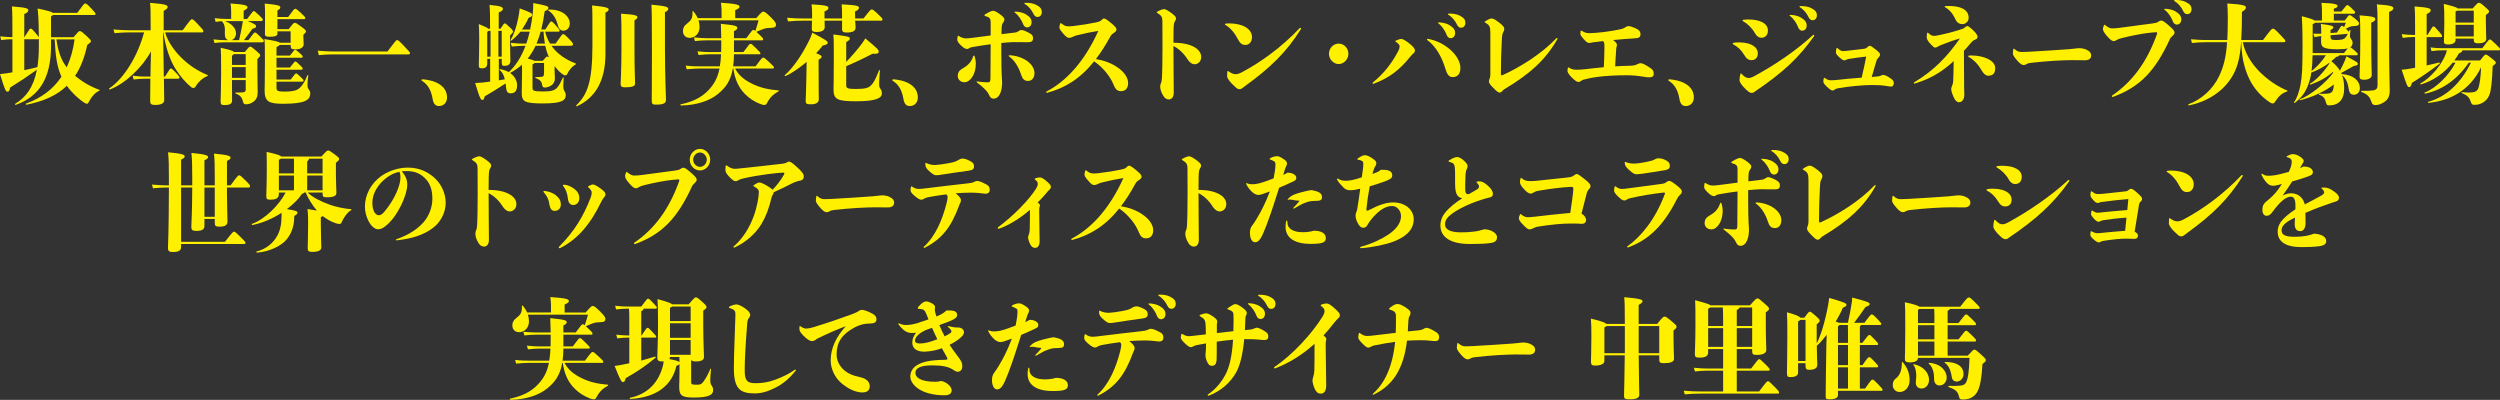 <?xml version="1.0" encoding="UTF-8"?><svg id="_レイヤー_1" xmlns="http://www.w3.org/2000/svg" viewBox="0 0 390.718 62.489"><rect x="0" y="0" width="390.718" height="62.489" fill="#333333" stroke="none"/><defs><style>.cls-1{fill:#fff000;stroke-width:0px;}</style></defs><path class="cls-1" d="m11.494,5.813c.759-.901.823-.952.984-.952.178,0,.323.102,1.001.714.646.595.727.697.727.85s-.048.221-.564.578c-.42,1.955-1.033,3.553-1.905,4.844,1.13.952,2.486,1.734,3.777,2.176.097.034.081.119,0,.153-.613.289-1.162.85-1.582,1.666-.161.323-.242.374-.339.374s-.193-.034-.339-.119c-.984-.612-2.034-1.615-2.81-2.686-1.55,1.496-3.616,2.414-6.312,2.958-.097.017-.162-.153-.064-.187,2.324-.833,4.213-2.193,5.537-4.199-.662-1.428-.92-3.026-1.065-5.831h-.565v.986c0,5.049-1.808,7.921-5.505,9.247-.097.034-.178-.119-.097-.17,1.695-1.003,2.873-2.601,3.39-5.32-1.42,1.02-2.776,1.921-4.181,2.788-.097.544-.227.646-.403.646-.274,0-.404-.221-1.179-2.754.564-.051.855-.085,1.033-.119l.904-.153v-5.167h-.162c-.322,0-.823.017-1.598.119l-.146-.578c.759.085,1.291.119,1.743.119h.162v-.935c0-1.955,0-2.923-.081-3.858,2.324.17,2.566.323,2.566.612,0,.187-.08.34-.629.578v3.604h.032c.791-1.292.839-1.326.969-1.326.129,0,.193.017.823.765.258.306.387.459.452.561-.017-2.907-.098-3.586-.194-4.471,1.599.34,2.212.51,2.39.68h3.81c1.05-1.428,1.098-1.462,1.243-1.462s.242.017,1.001.833c.565.595.613.68.613.816,0,.085-.081.153-.21.153h-6.457c-.049.085-.146.136-.291.221v3.247h3.52Zm-7.7,5.15c.693-.136,1.372-.289,2.05-.476.146-.918.227-1.972.227-3.179v-1.207c-.033.017-.081.034-.13.034h-2.146v4.828Zm5.021-4.811c.307,2.125.823,3.349,1.614,4.369.581-1.258,1.001-2.703,1.227-4.369h-2.841Z"/><path class="cls-1" d="m25.809,5.065c.404,1.377,1.292,2.686,2.406,3.825,1.227,1.241,2.647,2.193,4.197,2.822.097.034.08.153-.017.187-.742.289-1.421.935-1.775,1.547-.097.17-.242.306-.372.306-.145,0-.241-.017-.419-.17-.84-.731-1.647-1.598-2.438-2.873s-1.517-3.264-1.856-5.644h-.048l.08,4.641.033,2.261h.193c.742-1.224.791-1.258.92-1.258s.227.068.855.731c.42.442.484.561.484.68s-.064.187-.242.187h-2.195c.032,1.989.049,3.077.049,3.366,0,.51-.582.731-1.421.731-.646,0-.775-.187-.775-.629,0-.255,0-1.445.032-3.468h-.968c-.372,0-.904.017-1.647.119l-.161-.595c.759.102,1.34.136,1.809.136h.984l.032-1.802.049-2.125c-1.356,2.482-3.988,5.015-6.426,5.95-.097.034-.178-.119-.097-.17,2.309-1.547,4.472-5.1,5.44-8.754h-2.502c-.565,0-1.195.034-2.115.119l-.161-.578c1.065.085,1.711.119,2.276.119h3.535c0-3.213-.016-3.485-.097-4.284,2.566.204,2.744.391,2.744.646,0,.221-.097.306-.613.612v3.026h2.971c1.227-1.666,1.291-1.717,1.453-1.717.161,0,.241.051,1.049.918.678.714.727.799.727.935,0,.102-.049.204-.161.204h-5.812Z"/><path class="cls-1" d="m38.82,6.272c.855-1.156.903-1.19,1.017-1.19.129,0,.21.034.71.527.614.612.679.646.679.799,0,.085-.049.204-.274.204h-5.78c-.483,0-1.049.017-1.646.119l-.161-.578c.694.085,1.275.119,1.808.119h.501c-.355-.102-.565-.442-.533-1.02.064-1.105-.097-1.547-.468-1.938-.323.017-.646.051-.984.102l-.13-.578c.694.085,1.275.119,1.809.119h.759v-1.122c0-.476-.032-.867-.097-1.292,2.421.153,2.647.357,2.647.612,0,.136-.13.289-.598.527v1.274h.549c.855-1.156.937-1.224,1.033-1.224s.161.017.775.595c.597.561.629.629.629.731,0,.136-.08.238-.258.238h-2.083c1.228.476,1.308.663,1.308.816,0,.187-.177.306-.564.374-.549.73-.759,1.037-1.34,1.785h.694Zm-.565,1.853c.646-.782.71-.833.84-.833.161,0,.241.034.92.629.613.544.646.595.646.714,0,.153-.049.221-.436.595v1.462c0,1.819.048,3.468.048,3.688,0,.714-.193,1.156-.629,1.496-.42.323-.84.425-1.228.425-.258,0-.371-.119-.436-.408-.146-.629-.403-1.003-1.13-1.258-.097-.034-.097-.17,0-.17.791,0,1.017-.017,1.227-.051.193-.034.323-.187.323-.374v-1.53h-2.147c0,1.921.017,2.941.017,3.162,0,.544-.308.748-1.228.748-.484,0-.564-.136-.564-.612,0-.425.08-2.176.08-4.301,0-2.668-.016-3.229-.064-4.045,1.518.34,1.953.493,2.066.663h1.695Zm-3.132-4.827c.839.255,1.76.986,1.76,1.904,0,.51-.274.952-.711,1.071h1.195c.242-1.037.354-1.598.517-2.516.016-.136.048-.306.064-.459h-2.825Zm1.404,5.167c-.049.068-.146.136-.274.255v1.428h2.147v-1.683h-1.873Zm1.873,3.706v-1.683h-2.147v1.683h2.147Zm4.811,1.547c0,.459.161.595,1.227.595,1.47,0,2.019-.221,2.406-.578.436-.391.807-1.003,1.194-1.955.032-.102.161-.051.146.051-.081.458-.13,1.037-.13,1.36s.017.544.162.73c.161.204.274.408.274.663,0,1.054-.808,1.632-4.246,1.632-2.244,0-2.89-.323-2.89-2.125,0-.238.048-1.02.048-4.607,0-2.192,0-2.618-.08-3.382,1.711.289,2.244.408,2.389.578h1.712v-1.785h-2.066v.391c0,.306-.371.459-1.243.459-.533,0-.711-.119-.711-.408,0-.119.017-.459.017-1.802,0-2.125,0-2.38-.049-2.975,2.229.187,2.438.374,2.438.578,0,.187-.081.289-.452.493v1.02h1.679c.872-1.19.969-1.275,1.098-1.275s.21.017.872.629c.646.595.694.663.694.816,0,.102-.049.17-.162.17h-4.181v1.564h1.743c.727-.918.791-.986.969-.986.161,0,.259.034.969.561.678.51.774.612.774.765s-.048.204-.403.544v.306c0,.272.049.714.049,1.173,0,.51-.533.799-1.275.799-.613,0-.759-.085-.759-.646v-.051h-1.712c-.08.102-.226.204-.5.34v1.326h2.099c.694-.884.727-.901.808-.901.129,0,.21.051.952.714.193.17.226.238.226.357,0,.102-.064.17-.161.17h-3.923v1.53h2.099c.727-.935.759-.952.84-.952.129,0,.193.051.92.765.193.187.226.238.226.357,0,.102-.064.17-.161.17h-3.923v1.53h2.228c.711-.935.743-.952.823-.952.13,0,.178.034.937.765.194.187.227.238.227.357,0,.102-.064.17-.162.17h-4.052v.952Z"/><path class="cls-1" d="m49.664,7.921c1.065.085,1.711.119,2.276.119h8.62c1.324-1.75,1.34-1.768,1.502-1.768.178,0,.226.017,1.13.969.855.901.888.952.888,1.071s-.08.187-.21.187h-11.93c-.565,0-1.195.034-2.115.119l-.161-.697Z"/><path class="cls-1" d="m68.607,16.573c-.533,0-.855-.323-.985-1.071-.242-1.445-.774-2.312-1.679-2.873-.049-.034-.064-.068-.064-.119,0-.085.049-.119.113-.119,2.502.187,3.874,1.275,3.874,2.839,0,.816-.532,1.343-1.259,1.343Z"/><path class="cls-1" d="m86.191,7.156c.322.459.694.867,1.113,1.224.855.731,1.76,1.189,2.647,1.53.098.034.081.119,0,.17-.517.289-.984.816-1.291,1.462-.081.17-.193.238-.307.238-.081,0-.146,0-.274-.085-.469-.289-.872-.663-1.372-1.326l-.032.034v.527c0,.578.048.935.048,1.292,0,.442-.146.833-.5,1.088-.355.255-.823.374-1.033.374-.291,0-.404-.102-.452-.374-.097-.595-.307-.816-1.033-1.122-.097-.034-.081-.136.016-.136.42-.017.727-.017.969-.051.291-.034.339-.221.339-.748v-1.411h-1.469c-.048.068-.161.136-.339.221v3.604c0,.493.081.629,1.663.629,1.227,0,1.808-.136,2.228-.646.323-.374.5-.765.855-1.513.049-.102.129-.068.129.034-.048.663-.064.952-.064,1.241,0,.34.049.578.129.714.178.289.259.476.259.731,0,.833-.581,1.309-3.584,1.309-2.922,0-3.293-.306-3.293-1.7,0-.561.048-2.533.048-3.382,0-.289,0-.612-.016-.969-.565.51-1.195.935-1.856,1.292.727.493,1.098,1.224,1.098,1.921,0,.901-.371,1.258-1.018,1.258-.484,0-.646-.306-.694-.833-.016-.255-.048-.493-.08-.714-1.372.901-2.066,1.309-3.277,2.023-.097.425-.193.561-.339.561-.227,0-.403-.102-1.146-2.652.598-.034.952-.051,1.13-.068.42-.051.823-.102,1.211-.153v-3.552h-.452v.663c0,.561-.242.816-.791.816-.484,0-.532-.102-.532-.578,0-.357.064-1.853.064-3.927,0-1.037-.017-1.581-.064-2.414.952.391,1.355.578,1.501.731h.259c0-2.023,0-2.754-.081-3.723,1.808.17,2.082.34,2.082.629,0,.17-.097.323-.646.561v2.533h.274c.501-.765.549-.833.679-.833.112,0,.193.051.742.578.436.408.533.527.533.714,0,.119-.033.17-.452.595v1.054c0,1.139.048,2.431.048,2.89,0,.561-.322.799-.937.799-.339,0-.419-.068-.419-.646v-.442h-.452v3.349l.937-.153c-.146-.646-.388-1.122-.808-1.445-.081-.068,0-.153.097-.136.517.085.969.255,1.34.459.969-.918,1.889-2.193,2.6-4.114h-.323c-.371,0-1.065.034-1.824.119l-.161-.578c.791.085,1.518.119,1.985.119h.452c.193-.561.371-1.19.533-1.87h-1.453c-.452.561-.92,1.02-1.421,1.394-.081.051-.161-.017-.113-.102.484-.799.872-1.819,1.228-3.586.097-.493.145-.935.193-1.343,1.824.663,1.938.782,1.938,1.003,0,.17-.081.289-.549.476-.323.714-.679,1.309-1.033,1.819h1.275c.178-.799.307-1.666.42-2.635.048-.442.08-1.037.064-1.496,2.146.374,2.373.527,2.373.731s-.097.34-.581.544c-.146,1.054-.323,2.006-.533,2.855h.63c.742-1.173.791-1.258.92-1.258s.227.051.759.663c.517.578.549.646.549.765s-.081.17-.178.17h-2.082c.178.68.436,1.309.774,1.87h.855c.969-1.36,1.033-1.479,1.179-1.479.161,0,.242.034.84.646.613.629.71.782.71.935,0,.119-.08.238-.403.238h-2.954Zm-10.042,1.7h.517v-4.028h-.322c-.049.051-.098.102-.194.153v3.875Zm2.261,0v-4.028h-.517v4.028h.517Zm5.295-1.7c-.371.782-.775,1.428-1.227,1.989.597.153.888.272,1.033.357h1.308c.517-.612.597-.663.693-.663.081,0,.146.017.291.102-.274-.561-.452-1.173-.581-1.785h-1.518Zm.791-2.209c-.193.68-.403,1.309-.646,1.87h1.308c-.113-.629-.178-1.275-.21-1.87h-.452Zm1.291-3.451c2.244-.034,3.262,1.173,3.262,2.176,0,.697-.469,1.104-.953,1.122-.419.017-.742-.238-.888-.765-.322-1.224-.791-1.921-1.501-2.38-.081-.051-.017-.153.08-.153Z"/><path class="cls-1" d="m94.624,8.414c0,4.114-1.502,6.833-4.456,8.193-.081.034-.161-.085-.097-.153,1.695-1.649,2.519-3.553,2.519-9.4,0-4.742,0-5.507-.064-6.204,2.275.221,2.599.391,2.599.629,0,.153-.081.289-.5.493v6.442Zm4.536-1.071c0,4.012.097,5.219.097,5.711,0,.391-.371.595-1.582.595-.517,0-.678-.17-.678-.51,0-.51.129-1.989.129-5.779,0-3.434-.017-4.539-.064-5.219,2.389.136,2.551.323,2.551.544,0,.153-.081.289-.452.476v4.182Zm4.763.068c0,4.454.161,7.836.161,8.193,0,.527-.388.748-1.534.748-.532,0-.693-.068-.693-.629,0-.425.032-2.516.032-7.871,0-5.167-.032-6.391-.081-7.122,2.422.221,2.632.391,2.632.663,0,.17-.081.306-.517.51v5.507Z"/><path class="cls-1" d="m114.889,10.709c.549,1.054,1.389,1.768,2.729,2.414,1.195.578,2.39.867,4.036,1.003.097,0,.081.119,0,.17-.678.357-1.227.816-1.679,1.632-.178.323-.242.476-.501.476-.112,0-.322-.017-.661-.153-.921-.374-1.647-.816-2.374-1.547-1.033-1.054-1.582-2.295-1.824-3.995h-.08c-.355,2.023-1.195,3.06-2.39,4.029-1.194.969-3.213,1.717-5.73,1.75-.098,0-.113-.17-.017-.187,1.808-.374,3.277-1.054,4.392-2.278.807-.884,1.355-1.785,1.662-3.314h-2.922c-.581,0-1.324.034-2.212.119l-.146-.578c.904.119,1.695.119,2.357.119h2.971c.097-.544.161-1.173.193-1.887h-1.76c-.452,0-1.001.034-1.76.119l-.161-.578c.84.085,1.421.119,1.921.119h1.776c.016-.323.016-.68.016-1.054v-.782h-2.26c-.388,0-1.082.017-1.856.119l-.146-.578c.791.085,1.518.119,2.002.119h2.26c-.016-.969-.032-1.563-.064-2.244,2.357.221,2.567.374,2.567.629,0,.153-.065.306-.517.527v1.088h1.921c.937-1.258.969-1.292,1.113-1.292.081,0,.13.017.308.153.242-.714.354-1.105.5-1.649h-9.38c.098.323.162.68.162,1.054,0,1.003-.694,1.683-1.55,1.683-.662,0-1.05-.459-1.05-1.071,0-.476.194-.833.678-1.19.582-.442.872-.816.808-1.819,0-.102.113-.119.178-.034.258.323.484.663.646,1.037h3.729v-1.003c0-.357,0-.544-.097-1.411,2.583.17,2.89.357,2.89.612,0,.204-.081.289-.662.561v1.241h3.277c.855-.969.937-1.02,1.113-1.02.194,0,.388.102,1.163.867.629.629.823.901.823,1.173,0,.306-.178.476-.759.493-.549.017-.808.034-1.179.17-.339.136-.598.221-1.13.459.129.119.307.272.532.493.452.442.517.51.517.646,0,.153-.064.187-.177.187h-4.375v1.836h1.469c.92-1.241.969-1.292,1.114-1.292.145,0,.209.034.807.629.662.663.743.731.743.85,0,.102-.065.153-.178.153h-3.955c0,.714-.049,1.326-.13,1.887h3.504c.984-1.326,1.033-1.36,1.194-1.36s.258.068.952.714c.581.544.727.697.727.816,0,.102-.048.17-.161.17h-5.909Z"/><path class="cls-1" d="m126.068,9.672c-1.179,1.003-2.438,1.853-3.31,2.21-.097.034-.178-.085-.097-.153,1.113-.952,2.583-2.89,3.891-5.593.129-.255.29-.663.403-1.037,2.147,1.173,2.405,1.326,2.405,1.581,0,.204-.178.323-.759.425-.29.374-.646.782-1.049,1.207.759.306.855.425.855.544,0,.17-.081.255-.469.476v1.547c0,3.519.032,4.317.032,4.641,0,.459-.354.782-1.227.782-.727,0-.823-.102-.823-.561,0-.34.064-1.292.097-3.28l.049-2.788Zm8.879-6.782c1.082-1.377,1.13-1.411,1.291-1.411.178,0,.242.034,1.033.782.598.561.646.629.646.782,0,.119-.049.187-.178.187h-4.085c.032.51.065.867.065,1.088,0,.544-.501.765-1.389.765-.549,0-.727-.136-.727-.544v-1.309h-2.729c0,.442.017.782.017,1.003,0,.544-.484.765-1.292.765-.549,0-.727-.136-.727-.442,0-.204.032-.697.032-1.326h-1.275c-.823,0-1.533.017-2.47.119l-.146-.578c1.018.102,1.76.119,2.615.119h1.292v-.408c0-.799,0-1.224-.081-1.802,2.357.136,2.632.272,2.632.561,0,.221-.194.391-.613.544v1.105h2.744v-.408c0-.816,0-1.224-.064-1.802,2.502.119,2.712.272,2.712.561,0,.153-.193.391-.613.544v.425c0,.255,0,.476.016.68h1.292Zm-2.696,10.42c0,.459.161.595,1.518.595,1.566,0,2.002-.204,2.373-.578.388-.391.679-.884,1.243-2.346.032-.102.129-.051.129.051-.064.969-.112,1.479-.112,1.972s.016.629.193.867c.178.255.226.408.226.748,0,.714-.936,1.207-3.987,1.207-3.003,0-3.567-.289-3.567-1.87,0-.255.048-1.445.048-4.759,0-2.618,0-3.043-.08-3.808,2.454.289,2.583.374,2.583.663,0,.153-.162.289-.565.527v3.093c.823-.85,1.776-1.938,2.422-2.822.21-.289.371-.527.564-.85,2.002,1.666,2.083,1.802,2.083,2.074s-.161.374-.952.323c-1.26.663-2.874,1.428-4.117,1.955v2.958Z"/><path class="cls-1" d="m142.188,16.573c-.533,0-.855-.323-.985-1.071-.242-1.445-.774-2.312-1.679-2.873-.049-.034-.064-.068-.064-.119,0-.085.049-.119.113-.119,2.502.187,3.874,1.275,3.874,2.839,0,.816-.532,1.343-1.259,1.343Z"/><path class="cls-1" d="m156.494,8.669c0,1.241.032,2.635.064,3.162.032.544.032.663.064,1.037-.016.663-.097,1.241-.258,1.615-.307.731-.679.935-1.099.935-.258,0-.5-.119-.678-.561-.097-.238-.307-.544-.549-.799-.5-.51-1.017-.918-1.291-1.122-.065-.051-.113-.102-.113-.153s.032-.068.064-.068.113.017.193.034c.274.051.937.119,1.389.119.436,0,.517-.068.517-.748.017-1.666.032-3.145.032-5.201-.727.085-1.437.204-2.099.306-.742.119-1.049.17-1.211.272-.113.085-.21.153-.339.153-.274,0-.532-.102-1.033-.595-.371-.357-.532-.612-.532-.833,0-.17.016-.391.064-.595q.016-.051.048-.051t.097.034c.404.255.727.391,1.179.391.307,0,.711-.051,1.485-.153.759-.102,1.55-.204,2.341-.306v-2.074c0-.629-.21-.765-.823-.952-.113-.034-.161-.085-.161-.136,0-.034.032-.085.112-.136.679-.425,1.082-.561,1.243-.561.194,0,.581.17,1.082.544.517.374.694.612.694.799,0,.17-.049.289-.194.493-.21.289-.242.51-.258,1.428v.391c.678-.085,1.356-.153,2.002-.238.354-.034.5-.119.646-.221.129-.085.274-.187.436-.187.194,0,.388.034,1.05.357.727.357.791.578.791.969,0,.442-.291.561-.71.578-.517,0-1.695-.017-2.39-.017-.501.017-.969.051-1.856.136v1.955Zm-5.764,4.182c-.564,0-1.033-.357-1.049-.986,0-.493.21-.833.613-1.071.888-.493,1.518-1.037,1.808-2.023.017-.051.049-.085.113-.085.032,0,.081.034.113.136.112.357.178.748.178,1.156,0,1.615-.856,2.873-1.776,2.873Zm9.961-.204c-.613,0-.888-.272-1.146-1.088-.322-1.003-.92-2.074-1.808-2.72-.081-.051-.097-.085-.097-.119,0-.051.032-.085.145-.085,2.131.102,3.891,1.36,3.891,2.805,0,.714-.403,1.207-.984,1.207Zm-.274-10.352c.581.357.808.731.808,1.19s-.275.799-.711.799c-.242,0-.484-.153-.63-.544-.21-.561-.661-1.292-1.21-1.717-.081-.068-.13-.085-.13-.136,0-.051.049-.068.178-.068.355,0,1.146.102,1.695.476Zm.016-1.853c.437,0,1.018.068,1.485.306.662.34.904.629.904,1.156,0,.459-.307.748-.662.748-.322,0-.5-.17-.694-.578-.226-.476-.693-1.088-1.242-1.411-.098-.068-.13-.085-.13-.153,0-.051.064-.068.178-.068h.161Z"/><path class="cls-1" d="m163.618,14.5c-.081,0-.113-.051-.113-.102,0-.051.017-.068.064-.102,2.81-1.462,5.764-4.334,8.089-9.468-.904.136-2.18.391-3.326.68-.322.085-.484.153-.694.255-.193.102-.354.153-.532.153-.242,0-.42-.051-.985-.714-.484-.561-.549-.765-.549-.952,0-.153.064-.391.113-.544.032-.085.049-.102.081-.102s.032,0,.097.051c.484.357.678.459,1.13.459.259,0,.436-.017.791-.051,1.211-.136,2.438-.34,3.503-.561.549-.119.662-.17.808-.323.178-.187.323-.289.452-.289.161,0,.436.153,1.13.731.613.527.808.731.808.969s-.081.323-.388.544c-.21.136-.403.255-.565.561-.742,1.36-1.485,2.533-2.26,3.536,1.243.204,2.454.629,3.487,1.377.436.306.839.68,1.13,1.122.258.408.42.799.42,1.241,0,.867-.452,1.275-1.114,1.275-.565,0-.872-.272-1.179-1.054-.532-1.309-1.711-2.72-3.019-3.604-2.195,2.737-4.553,4.165-7.346,4.913h-.032Z"/><path class="cls-1" d="m183.41,10.471c.017,1.717.032,2.686.032,4.028,0,.68-.339,1.037-.742,1.037-.42,0-.759-.221-1.082-.901-.274-.561-.29-.935-.29-1.19,0-.153.048-.306.112-.442.064-.136.113-.272.146-.68.064-.833.097-3.042.097-5.1,0-2.142,0-3.28-.016-4.028-.017-.544-.194-.799-.759-1.139-.097-.051-.129-.085-.129-.136,0-.034.016-.051.129-.119.468-.272.871-.374,1.017-.374.194,0,.533.153,1.13.595.598.442.743.646.743.867,0,.136-.064.272-.161.425-.098.153-.21.306-.227,1.394-.016.663-.016,1.326-.016,1.972,2.825,0,4.342,1.02,4.342,2.227,0,.731-.532,1.139-1.049,1.139-.339,0-.727-.221-1.082-.765-.629-.986-1.372-1.666-2.211-2.091,0,1.088,0,1.649.016,3.281Z"/><path class="cls-1" d="m194.62,7.021c-.533,0-.808-.272-1.13-.85-.517-1.003-1.146-1.785-2.002-2.295-.032-.017-.049-.051-.049-.085,0-.034.032-.085.113-.102.161-.017.322-.034.532-.034,2.228,0,3.584.918,3.584,2.142,0,.646-.339,1.224-1.049,1.224Zm-1.421,6.697c-.371-.323-.775-.714-1.082-1.105-.209-.289-.339-.527-.339-.697,0-.153.017-.459.032-.68.017-.119.032-.136.098-.136.032,0,.08.034.177.102.484.357.823.391,1.05.391.178,0,.517-.068.904-.272,3.083-1.632,6.312-3.995,9.057-6.901.032-.034.08-.068.129-.068.064,0,.113.051.113.119q0,.034-.017.068c-2.292,3.672-4.875,6.103-8.523,8.754-.259.187-.437.34-.63.476-.113.102-.274.17-.436.17-.146,0-.291-.017-.533-.221Z"/><path class="cls-1" d="m209.22,10.012c-.823,0-1.518-.765-1.518-1.598,0-.901.694-1.598,1.518-1.598s1.518.697,1.518,1.598c0,.833-.694,1.598-1.518,1.598Z"/><path class="cls-1" d="m220.896,8.346c-.193.153-.371.374-.5.527-1.663,2.074-3.294,3.315-5.715,4.216q-.049.017-.081.017c-.048,0-.08-.051-.08-.102,0-.051.016-.085.064-.136,1.63-1.326,2.825-2.805,3.906-4.811.178-.323.259-.663.259-.799,0-.187-.113-.408-.614-.731-.048-.034-.064-.051-.064-.085s.017-.068.098-.102c.436-.187.645-.255.855-.255.193,0,.662.255,1.227.697.662.527.888.867.888,1.088s-.097.357-.242.476Zm6.135,3.706c-.549,0-.855-.374-1.13-1.292-.517-1.75-1.485-3.552-2.841-4.504-.049-.034-.049-.051-.049-.085,0-.068.049-.102.146-.102,2.695.476,5.085,2.635,5.085,4.573,0,1.003-.532,1.411-1.211,1.411Zm-.42-8.074c.582.357.808.731.808,1.19s-.274.799-.71.799c-.242,0-.484-.153-.63-.544-.21-.561-.662-1.292-1.211-1.717-.081-.068-.129-.085-.129-.136,0-.051.048-.068.178-.068.354,0,1.146.102,1.694.476Zm.017-1.853c.436,0,1.017.068,1.485.306.662.34.904.629.904,1.156,0,.459-.308.748-.662.748-.323,0-.501-.17-.694-.578-.227-.476-.694-1.088-1.243-1.411-.097-.068-.129-.085-.129-.153,0-.051.064-.068.178-.068h.161Z"/><path class="cls-1" d="m234.957,4.998c-.161.255-.193.459-.242,1.19-.097,1.666-.145,3.791-.145,5.303,0,.187.032.289.129.289.048,0,.081-.017.129-.034,2.647-1.207,5.941-3.195,8.395-5.745.049-.051.081-.068.113-.068.049,0,.081.034.081.085,0,.034,0,.068-.032.119-1.856,3.247-4.278,5.406-8.153,7.734-.177.102-.274.17-.419.34-.098.119-.274.255-.42.255-.242,0-.42-.119-1.162-.884-.388-.408-.533-.646-.533-.85,0-.119.032-.289.129-.493.064-.153.097-.357.097-.663v-6.306c0-1.071-.097-1.343-.791-1.717-.064-.034-.097-.068-.097-.102s.017-.068.064-.102c.452-.306.823-.459.985-.459.242,0,.452.068,1.113.561.694.51.904.816.904,1.054,0,.17-.048.34-.146.493Z"/><path class="cls-1" d="m250.755,7.36c0-.578-.049-.799-.21-.935-.533.068-1.146.136-1.599.187-.258.068-.403.102-.581.102-.226,0-.42-.102-.937-.697-.274-.306-.436-.561-.436-.697,0-.187.017-.306.032-.425.017-.102.032-.119.081-.119.032,0,.064.017.129.051.468.306.808.357,1.194.357.565,0,1.405-.085,2.18-.17,1.098-.136,1.824-.272,2.405-.391.598-.119.759-.204.937-.323.161-.102.388-.221.533-.221.258,0,.564.102,1.017.289.613.255.888.527.888.986,0,.425-.21.595-.791.629-1.098.068-2.422.17-3.471.272.42.34.581.578.581.731,0,.119-.032.306-.081.425-.032.102-.032.289-.064.748-.064.816-.097,1.53-.129,2.21.71-.051,1.404-.068,2.018-.085.889-.017,1.082-.068,1.373-.221.242-.119.419-.187.564-.187.162,0,.484.085,1.033.425.872.527,1.033.697,1.033,1.241,0,.408-.258.544-.71.544-.242,0-.452-.017-1.033-.119-.84-.136-1.582-.204-2.535-.204-1.792,0-3.276.102-4.358.238-1.001.119-1.679.272-2.373.459-.113.051-.227.102-.371.204-.146.102-.274.153-.388.153-.226-.017-.468-.153-1.065-.731-.533-.544-.646-.867-.646-.986,0-.136.032-.374.064-.493.016-.068.016-.085.048-.085s.032,0,.113.051c.436.255.742.323,1.162.323.581,0,1.05-.034,1.582-.102.985-.119,1.438-.17,2.713-.289.048-1.054.097-2.329.097-3.145Z"/><path class="cls-1" d="m263.468,16.573c-.533,0-.855-.323-.985-1.071-.242-1.445-.774-2.312-1.679-2.873-.049-.034-.064-.068-.064-.119,0-.085.049-.119.113-.119,2.502.187,3.874,1.275,3.874,2.839,0,.816-.532,1.343-1.259,1.343Z"/><path class="cls-1" d="m273.738,9.4c-.484,0-.791-.221-1.146-.816-.403-.68-.969-1.275-1.662-1.615-.098-.051-.13-.102-.13-.153,0-.068.032-.102.113-.119.259-.051.403-.068.759-.068h.307c1.679.051,2.744.697,2.744,1.734,0,.646-.387,1.037-.984,1.037Zm-1.243,4.199c-.468-.527-.63-.85-.63-1.071,0-.272.049-.612.13-.935.016-.068.048-.119.08-.119s.081.034.146.102c.469.51.775.612,1.065.612.227,0,.549-.102.855-.272,3.067-1.649,6.522-3.944,9.154-6.392.048-.051.097-.085.145-.085.064,0,.097.051.097.119,0,.034,0,.051-.016.085-2.405,3.417-4.924,5.745-9.218,8.635-.242.204-.355.238-.549.238-.323,0-.582-.221-1.26-.918Zm-.161-10.403c0-.051.032-.085.129-.102.227-.034.565-.051.775-.051,1.824,0,3.066.612,3.066,1.717,0,.782-.451,1.139-1.033,1.139-.451,0-.807-.357-.984-.697-.452-.799-1.146-1.479-1.84-1.87-.098-.051-.113-.085-.113-.136Zm9.218-.391c.581.357.808.731.808,1.19s-.274.799-.711.799c-.242,0-.484-.153-.629-.544-.21-.561-.662-1.292-1.211-1.717-.081-.068-.129-.085-.129-.136,0-.051.048-.068.177-.068.355,0,1.146.102,1.695.476Zm.017-1.853c.436,0,1.017.068,1.485.306.661.34.903.629.903,1.156,0,.459-.307.748-.661.748-.323,0-.501-.17-.694-.578-.227-.476-.694-1.088-1.243-1.411-.097-.068-.129-.085-.129-.153,0-.051.064-.068.177-.068h.162Z"/><path class="cls-1" d="m291.67,8.839c-.855.102-1.97.238-2.761.374-.097.017-.29.068-.388.136-.064.051-.161.085-.242.085-.21,0-.387-.102-.791-.459-.387-.357-.564-.595-.564-.782,0-.136.032-.391.08-.578.017-.068.032-.136.081-.136s.097.051.193.136c.291.238.501.374.775.374.129,0,.274-.017.63-.051.727-.085,1.711-.187,2.599-.306.259-.034.42-.102.63-.306.113-.102.21-.17.29-.17.178,0,.372.136.921.561.5.391.71.612.71.833,0,.136-.097.289-.258.459-.146.153-.259.306-.323.544-.258.867-.5,1.683-.727,2.481.952-.068,1.243-.119,1.421-.204.129-.068.226-.119.355-.119.258,0,.629.17,1.113.493.371.238.565.459.565.748,0,.442-.227.578-.404.578-.161,0-.468-.034-.903-.119-.662-.102-1.34-.119-2.261-.119-1.194,0-3.486.204-4.988.476-.436.068-.564.136-.71.255-.113.085-.194.119-.307.119-.227,0-.484-.221-.921-.629-.354-.34-.517-.561-.517-.748,0-.119.017-.34.065-.51.016-.068.048-.102.08-.102s.064.017.113.051c.403.272.581.34.888.34.323,0,.694-.017,1.114-.068,1.017-.119,2.341-.238,3.729-.34.307-1.326.532-2.312.71-3.297Z"/><path class="cls-1" d="m306.966,13.564c.017.357.032,1.037.032,1.207,0,.765-.355,1.207-.823,1.207-.323,0-.613-.255-.84-.782-.29-.663-.387-1.037-.387-1.326,0-.119.08-.289.145-.476.081-.204.146-.425.162-.646.032-.85.08-1.785.08-3.195-2.018,1.87-3.858,2.822-6.118,3.519-.081,0-.113-.051-.113-.102s.032-.085.081-.119c3.051-1.819,5.166-4.028,7.119-6.833-.888.238-1.872.595-2.809.969-.178.068-.307.119-.517.238-.259.17-.436.221-.565.221-.161,0-.5-.34-.839-.731-.323-.357-.452-.663-.452-.884,0-.153.016-.493.064-.663.016-.051.032-.068.081-.068.032,0,.064.017.097.051.371.357.613.459.903.459.146,0,.388-.034.808-.119,1.114-.238,2.131-.493,2.971-.765.646-.204.871-.272,1.017-.425.113-.119.259-.221.388-.221.161,0,.339.102.92.646.484.459.694.816.694,1.02,0,.238-.161.357-.355.442-.258.085-.436.221-.759.595-.354.425-.678.799-1.017,1.156,0,1.513.017,4.879.032,5.626Zm-.29-9.791c-.452,0-.808-.238-.985-.595-.452-.918-.84-1.564-1.711-2.057-.032-.017-.049-.051-.049-.085,0-.034.032-.085.097-.085.323-.017.372-.017.549-.017,1.599,0,3.1.442,3.1,1.853,0,.612-.517.986-1,.986Zm4.052,8.058c-.323,0-.694-.221-1.146-1.02-.484-.85-1.227-1.564-1.889-1.904-.064-.034-.081-.068-.081-.119,0-.051.032-.085.098-.102.08-.017.241-.017.371-.017,1.97,0,3.745.782,3.745,1.972,0,.884-.403,1.19-1.098,1.19Z"/><path class="cls-1" d="m326.017,7.734c.613.272.808.578.808.935,0,.527-.42.748-.953.748-.403,0-1.453-.017-2.082-.017-1.421,0-3.907.136-6.264.408-.404.034-.582.085-.808.221-.178.102-.307.136-.468.136-.162,0-.484-.136-.872-.578-.581-.646-.791-.986-.791-1.224,0-.153.016-.357.064-.646.016-.085.049-.119.081-.119s.032,0,.097.051c.452.408.742.476,1.179.476.387,0,.71-.017,1.049-.034,2.793-.153,4.133-.255,6.345-.408.403-.034.564-.051.984-.102.13-.017.323-.051.613-.051.323,0,.743.085,1.018.204Z"/><path class="cls-1" d="m330.162,15.146c-.064,0-.113-.034-.113-.119,0-.034.017-.068.064-.102,3.1-2.125,5.425-5.184,7.007-9.638.016-.051.016-.085.016-.119,0-.102-.064-.136-.193-.136-.113,0-.598.051-.952.085-1.099.119-2.745.425-4.311.816-.291.068-.581.153-.84.306-.178.102-.339.187-.468.187-.307,0-.549-.187-1.098-.816-.452-.51-.614-.833-.614-1.105,0-.068.017-.204.146-.527q.049-.119.081-.119t.097.051c.533.425.808.527,1.082.527.371,0,.839-.034,1.308-.102,1.582-.204,3.261-.425,5.102-.68.483-.068.661-.119.871-.272.146-.102.274-.17.403-.17.21,0,.42.085,1.179.748.679.595.921.867.921,1.122,0,.221-.081.306-.291.51-.291.255-.355.34-.468.595-2.261,4.878-4.585,7.377-8.863,8.958h-.064Zm9.944-13.292c.581.357.808.731.808,1.189s-.274.799-.711.799c-.242,0-.484-.153-.629-.544-.21-.561-.662-1.292-1.211-1.717-.081-.068-.13-.085-.13-.136,0-.051.049-.068.178-.068.355,0,1.146.102,1.695.476Zm.017-1.853c.436,0,1.017.068,1.484.306.662.34.904.629.904,1.156,0,.459-.307.748-.662.748-.322,0-.5-.17-.693-.578-.227-.476-.694-1.088-1.243-1.411-.098-.068-.13-.085-.13-.153,0-.051.065-.068.178-.068h.162Z"/><path class="cls-1" d="m350.535,6.595c.274,1.513,1.146,3.145,2.631,4.641,1.438,1.428,2.971,2.363,4.278,2.907.097.034.064.136-.032.17-.71.204-1.275.697-1.808,1.53-.146.238-.227.323-.42.323-.162,0-.323-.085-.517-.221-1.453-.986-2.615-2.363-3.31-3.995-.646-1.513-1.033-3.145-1.065-5.354h-.032c-.194,2.652-.63,4.08-1.438,5.423-1.42,2.329-3.906,3.893-6.716,4.453-.097.017-.161-.153-.064-.187,1.938-.697,3.794-2.294,4.795-4.419.662-1.428,1.065-2.822,1.227-5.27h-3.374c-.564,0-1.194.034-2.114.119l-.162-.578c1.066.085,1.712.119,2.276.119h3.407c.048-.969.08-2.074.08-3.417,0-.816-.032-1.802-.08-2.295,2.615.153,2.905.357,2.905.612s-.113.374-.613.697c0,1.768-.032,3.212-.113,4.402h3.406c1.308-1.751,1.356-1.768,1.55-1.768.194,0,.259.017,1.195,1.003.678.714.742.782.742.917,0,.119-.081.187-.21.187h-6.425Z"/><path class="cls-1" d="m365.978,11.576c1.872.119,2.841,1.088,2.841,2.193,0,.68-.468,1.037-.92,1.037-.533,0-.742-.289-.84-.969-.145-1.088-.581-1.768-1.017-2.074.21.578.323,1.241.323,2.057,0,1.785-.872,2.651-2.374,2.651-.241,0-.387-.102-.451-.374-.13-.578-.355-1.071-1.05-1.274-.097-.034-.097-.17,0-.17.533.017.855,0,1.227-.017.679-.051.969-.221,1.033-1.428-1.291,1.02-3.293,1.972-5.23,2.448-.097.017-.145-.119-.048-.153,1.42-.51,3.906-2.38,5.182-4.147l-.032-.119c-1.162.969-2.066,1.462-3.52,1.989-.097.034-.145-.102-.064-.153.921-.527,2.163-1.836,3.035-3.179l-.048-.068c-.889.663-1.857,1.173-2.793,1.513-.113.765-.291,1.428-.581,2.142-.372.935-.969,1.836-2.019,2.601-.081.051-.161-.034-.097-.119.388-.493.759-1.462,1.001-2.686.258-1.292.322-2.941.322-5.983,0-3.162-.08-3.978-.112-4.76,1.194.306,1.775.493,2.002.68h1.146v-1.36c0-.459,0-.697-.08-1.411,2.26.068,2.519.289,2.519.493,0,.153-.081.255-.582.425v.442h1.179c.759-.952.808-1.003.921-1.003.129,0,.193.034.597.408.565.544.613.595.613.731,0,.102-.064.204-.177.204h-3.133v1.071h1.695c.581-.782.646-.85.759-.85.146,0,.307.102.791.493.598.51.694.612.694.833s-.161.391-.904.391c-.21,0-.322.017-.549.119-.193.085-.29.136-.613.289.274.255.42.391.468.476l.13-.255c.048-.085.145-.051.129.051-.049.408-.081.731-.081.917,0,.085.049.255.178.425.194.255.227.408.227.561,0,.306-.065.544-.355.73.113.034.258.136.598.442.532.459.564.51.564.629,0,.102-.048.17-.178.17h-2.744c0,.136-.097.187-.436.255-.242.238-.501.459-.759.663.564.493,1.017.952,1.34,1.496.29-.527.484-.935.791-1.632.048-.119.113-.323.21-.612,1.76.918,1.792.986,1.792,1.173s-.13.272-.598.323c-.613.34-1.162.646-2.002,1.105l.081.17Zm-4.553-2.94c-.017.986-.064,1.768-.161,2.465.759-.561,1.662-1.53,2.244-2.465h-2.083Zm4.907-.34c.291-.374.469-.612.582-.731-.323.085-.808.136-1.502.136-2.356,0-2.663-.323-2.663-1.258,0-.136.016-.476.032-.816-.42.051-.759.119-1.05.187l-.193-.561c.452.017.807.034,1.243.017,0-.918-.017-1.224-.064-1.53,1.711.204,1.953.34,1.953.544,0,.136-.146.255-.437.425v.459l1.001-.085c.63-1.003.679-1.054.759-1.054.081,0,.162.034.355.204.097-.204.178-.425.291-.68h-4.827c-.064.102-.227.17-.371.204v4.539h4.891Zm-2.099-2.567c0,.425.146.527.84.527.533,0,1.194-.034,1.469-.357.146-.17.242-.34.388-.612l-2.696.221v.221Zm6.361.459c0,3.621.08,5.133.08,5.542,0,.442-.484.731-1.178.731-.614,0-.727-.136-.727-.578,0-.425.112-2.312.112-5.507,0-2.346,0-3.06-.112-3.978,2.244.17,2.453.289,2.453.612,0,.153-.08.306-.629.544v2.635Zm.984-1.156c0-3.043,0-3.4-.113-4.352,2.374.17,2.583.34,2.583.629,0,.187-.129.323-.661.561v5.219c0,3.688.097,6.442.097,7.037,0,.935-.274,1.445-.872,1.836-.564.374-1.017.459-1.404.459-.291,0-.452-.119-.565-.442-.258-.782-.549-1.224-1.565-1.598-.097-.034-.097-.187,0-.187.937.017,1.275,0,1.792-.068.532-.068.71-.34.71-.799V5.032Z"/><path class="cls-1" d="m379.256,10.233c.63-.136,1.26-.289,1.938-.459.097-.017.161.119.081.187-1.211.918-2.713,1.989-4.343,3.009-.113.544-.242.646-.42.646-.242,0-.355-.221-1.162-2.72.5-.034.855-.085,1.033-.119.371-.068.727-.119,1.065-.187v-4.793h-.339c-.323,0-.824.017-1.599.119l-.146-.578c.759.085,1.292.119,1.744.119h.339v-.595c0-1.955,0-2.923-.081-3.858,2.276.17,2.519.323,2.519.612,0,.187-.081.34-.63.578v3.264h.129c.743-1.241.808-1.326.937-1.326s.178.017.855.799c.469.527.484.578.484.714,0,.102-.064.153-.178.153h-2.228v4.437Zm8.701-2.703c1.001-1.343,1.05-1.36,1.179-1.36.13,0,.21.034.969.782.565.544.613.595.613.748,0,.102-.048.17-.177.17h-5.716c0,.153-.097.323-.532.476-.21.374-.436.748-.71,1.105h4.02c.694-.884.742-.918.888-.918s.193,0,1.001.646c.549.442.565.476.565.629s-.081.221-.484.527c-.081,2.363-.242,3.808-.517,4.504-.372.952-1.275,1.547-2.309,1.547-.323,0-.452-.068-.549-.357-.227-.663-.469-1.105-1.421-1.462-.097-.034-.081-.187.016-.17.808.085,1.243.085,1.728.017.371-.051.694-.238.84-.714.178-.612.339-1.53.403-3.196-1.663,3.485-4.649,5.219-8.217,5.576-.097.017-.13-.136-.032-.17,2.809-.782,5.053-2.873,6.667-6.12h-.339c-1.856,2.703-4.246,4.317-6.829,4.845-.097.017-.161-.136-.064-.17,1.856-.714,3.858-2.788,4.811-4.674h-.436c-1.291,1.615-3.115,2.89-4.973,3.4-.097.034-.145-.102-.064-.153,1.518-.782,3.616-3.11,4.133-5.167h-.823c-.436,0-.823.017-1.582.119l-.161-.578c.823.102,1.243.119,1.743.119h6.36Zm-4.181-1.309c0,.476-.436.731-1.162.731-.533,0-.662-.153-.662-.459,0-.544.064-1.666.064-2.975,0-1.649-.017-2.176-.081-2.907,1.566.391,2.034.527,2.147.714h2.357c.774-.867.807-.884.968-.884.162,0,.242,0,.889.561.646.561.71.646.71.782,0,.153-.032.204-.5.578v.782c0,1.717.064,2.754.064,2.924,0,.476-.469.697-1.26.697-.564,0-.694-.136-.694-.578v-.153h-2.841v.187Zm.242-4.555c-.064.051-.146.085-.242.119v1.751h2.841v-1.87h-2.599Zm2.599,4.028v-1.819h-2.841v1.819h2.841Z"/><path class="cls-1" d="m36.035,28.966c1.114-1.513,1.179-1.563,1.34-1.563.162,0,.242.051,1.05.85.598.595.646.714.646.85s-.064.204-.178.204h-3.422v.884c0,1.835.08,3.586.08,4.419,0,.493-.274.816-1.227.816-.63,0-.759-.102-.759-.663v-.544h-1.614v1.088c0,.578-.42.782-1.292.782-.581,0-.759-.17-.759-.612s.13-2.125.146-6.17h-1.743v8.482h6.861c1.194-1.547,1.275-1.581,1.404-1.581.146,0,.242.051,1.13.935.63.629.662.68.662.799s-.049.187-.178.187h-9.88v.476c0,.578-.42.782-1.292.782-.581,0-.759-.17-.759-.612,0-.459.13-2.244.146-9.468h-.42c-.564,0-1.146.034-2.066.119l-.161-.578c1.065.085,1.663.119,2.228.119h.42v-.85c0-2.227-.016-3.111-.129-4.318,2.292.204,2.599.408,2.599.629,0,.187-.129.306-.564.527v4.012h1.743v-.748c0-2.227-.016-3.11-.129-4.317,2.292.204,2.6.425,2.6.629,0,.187-.113.306-.565.527v3.91h1.614v-.986c0-2.159-.016-2.975-.129-3.978,2.292.204,2.599.408,2.599.629,0,.187-.129.306-.564.527v3.808h.564Zm-2.47.34h-1.614v4.573h1.614v-4.573Z"/><path class="cls-1" d="m48.091,30.088c.727.765,2.243,1.479,3.438,1.904,1.017.357,2.324.629,3.325.697.097,0,.097.136.017.17-.501.238-1.146,1.105-1.47,1.853-.097.238-.193.289-.322.289-.146,0-.371-.034-.581-.102-.727-.238-1.421-.629-2.051-1.122-.08.051-.178.102-.307.17v.986c0,1.615.081,3.417.081,3.706,0,.493-.452.731-1.453.731-.533,0-.678-.153-.678-.595,0-.306.064-2.057.064-3.74,0-.901,0-1.563-.097-2.363.629.102,1.098.17,1.469.238-.71-.816-1.453-2.023-1.728-2.822h-.258c-.032.102-.146.153-.355.221-.501.782-1.34,1.615-2.357,2.38,1.502.221,1.663.357,1.663.544,0,.17-.081.306-.5.51,0,1.36-.291,2.533-1.146,3.621-.823,1.037-2.68,1.972-4.682,2.125-.097,0-.146-.17-.049-.187,1.518-.391,2.567-1.309,3.196-2.414.501-.884.694-1.938.694-3.145v-.476c-1.404.901-3.035,1.615-4.553,1.904-.097.017-.161-.153-.064-.187,1.986-.68,4.311-2.992,5.247-4.896h-1.05v.221c0,.748-.564.901-1.355.901-.501,0-.613-.119-.613-.578,0-.289.08-1.836.08-4.267,0-.714,0-1.649-.032-2.618,1.631.34,2.147.544,2.293.714h6.279c.823-.901.888-.935,1.05-.935.178,0,.258.034,1.033.612.63.476.678.561.678.714s-.016.187-.5.612v1.904c0,1.071.08,2.55.08,2.771,0,.476-.403.697-1.501.697-.565,0-.662-.102-.662-.595v-.153h-2.324Zm-4.198-5.287c-.08.051-.177.119-.307.187v2.108h2.357v-2.295h-2.051Zm-.307,4.947h2.357v-2.312h-2.357v2.312Zm4.424-2.652h2.405v-2.295h-2.131c0,.136-.081.255-.274.442v1.853Zm2.405,2.652v-2.312h-2.405v2.312h2.405Z"/><path class="cls-1" d="m61.876,37.482c0-.034.016-.068.064-.085,1.921-.68,3.213-1.513,4.246-2.652.823-.935,1.388-2.312,1.388-3.671,0-1.275-.29-2.244-.952-3.009-.823-.918-1.743-1.326-3.035-1.326-.242,0-.532,0-.791.034.581.714.855,1.275.855,2.125,0,1.513-1.485,4.998-3.471,6.493-.388.289-.727.442-1.098.442-.549,0-1.114-.578-1.469-1.241-.355-.68-.582-1.513-.582-2.294,0-1.921,1.018-3.689,2.567-4.794,1.291-.901,2.825-1.309,4.165-1.309,1.808,0,3.229.714,4.278,1.734,1.017.986,1.614,2.396,1.614,3.773,0,1.581-.855,3.094-2.019,3.944-1.484,1.104-3.293,1.666-5.683,1.92-.064,0-.08-.034-.08-.085Zm-3.681-5.796c0,.493.064.986.29,1.428.178.323.437.527.711.527.226,0,.484-.085.871-.544,1.68-2.006,2.519-4.165,2.519-5.354,0-.255-.016-.544-.161-.884-1.76.271-4.229,2.379-4.229,4.827Z"/><path class="cls-1" d="m76.381,33.471c.017,1.717.032,2.686.032,4.028,0,.68-.339,1.037-.742,1.037-.42,0-.759-.221-1.082-.901-.274-.561-.29-.935-.29-1.19,0-.153.048-.306.112-.442.064-.136.113-.272.146-.68.064-.833.097-3.042.097-5.1,0-2.142,0-3.28-.016-4.028-.017-.544-.194-.799-.759-1.139-.097-.051-.129-.085-.129-.136,0-.034.016-.051.129-.119.468-.272.871-.374,1.017-.374.194,0,.533.153,1.13.595.598.442.743.646.743.867,0,.136-.064.272-.161.425-.098.153-.21.306-.227,1.394-.016.663-.016,1.326-.016,1.972,2.825,0,4.342,1.02,4.342,2.227,0,.731-.532,1.139-1.049,1.139-.339,0-.727-.221-1.082-.765-.629-.986-1.372-1.666-2.211-2.091,0,1.088,0,1.649.016,3.281Z"/><path class="cls-1" d="m86.697,32.961c-.451,0-.71-.306-.823-.952-.08-.765-.387-1.411-.903-1.972-.033-.034-.049-.068-.049-.102,0-.068.064-.102.146-.102.807.102,1.469.357,1.937.799.372.357.646.646.646,1.36,0,.544-.388.969-.953.969Zm7.701-2.091c-.113.119-.194.204-.388.578-1.775,3.74-3.874,6.017-6.441,7.309-.032.017-.064.034-.113.034-.064,0-.129-.051-.129-.119,0-.051.017-.085.064-.136,2.39-2.38,3.811-4.777,4.924-7.667.13-.323.162-.561.162-.782,0-.204-.13-.442-.517-.799-.033-.034-.065-.068-.065-.102,0-.051.049-.085.113-.119.291-.153.517-.238.662-.238.226,0,.678.255,1.211.646.564.425.742.612.742.901,0,.187-.064.306-.226.493Zm-4.795,1.173c-.452,0-.759-.323-.823-.867-.113-1.003-.355-1.598-.775-2.125q-.032-.051-.032-.085c0-.051.032-.102.162-.102.564.017,1.146.306,1.582.629.5.374.823.799.823,1.496,0,.612-.403,1.054-.937,1.054Z"/><path class="cls-1" d="m99.195,38.146c-.064,0-.113-.034-.113-.119,0-.034.017-.068.064-.102,3.1-2.125,5.425-5.184,7.007-9.638.016-.051.016-.085.016-.119,0-.102-.064-.136-.193-.136-.113,0-.598.051-.952.085-1.099.119-2.745.425-4.311.816-.291.068-.581.153-.84.306-.178.102-.339.187-.468.187-.307,0-.549-.187-1.098-.816-.452-.51-.614-.833-.614-1.105,0-.068.017-.204.146-.527q.049-.119.081-.119t.097.051c.533.425.808.527,1.082.527.371,0,.839-.034,1.308-.102,1.582-.204,3.261-.425,5.102-.68.483-.068.661-.119.871-.272.146-.102.274-.17.403-.17.21,0,.42.085,1.179.748.679.595.921.867.921,1.122,0,.221-.081.306-.291.51-.291.255-.355.34-.468.595-2.261,4.878-4.585,7.377-8.863,8.958h-.064Zm11.801-13.191c0,.918-.727,1.683-1.598,1.683s-1.599-.765-1.599-1.683.727-1.683,1.599-1.683,1.598.765,1.598,1.683Zm-2.664,0c0,.595.501,1.122,1.066,1.122s1.065-.527,1.065-1.122-.501-1.122-1.065-1.122-1.066.527-1.066,1.122Z"/><path class="cls-1" d="m120.776,30.428c-.112.17-.161.323-.21.51-.403,1.683-.839,2.839-1.533,4.029-.92,1.53-2.438,2.89-4.214,3.706q-.048.017-.08.017c-.064,0-.113-.034-.113-.085,0-.051.017-.068.049-.102,1.388-1.19,2.421-2.839,3.1-4.658.532-1.428.823-3.077.823-3.824,0-.34-.146-.544-.759-.884-.097-.051-.113-.068-.113-.102,0-.034.032-.051.097-.102.501-.34.694-.408.84-.408.242,0,.581.136,1.194.493.468.272.743.476.888.629.63-.629,1.324-1.53,1.744-2.295.064-.102.097-.187.097-.255,0-.085-.064-.119-.194-.119-.839.017-3.81.357-6.134.884-.42.102-.646.17-.823.289-.146.102-.34.17-.452.17-.242,0-.501-.153-1.065-.748-.372-.391-.549-.731-.549-.986,0-.221.016-.442.048-.629.017-.085.032-.136.081-.136.032,0,.08.034.146.085.371.289.774.476,1.194.476.322,0,.5-.034.872-.068,2.485-.272,4.277-.442,6.586-.731.194-.017.484-.085.598-.153.21-.153.291-.17.452-.17s.452.153,1.243.884c.774.714,1.033,1.054,1.033,1.428,0,.323-.162.578-.469.629-.468.085-1.017.272-1.501.527-.904.476-1.695.85-2.729,1.309,0,.136-.048.238-.146.391Z"/><path class="cls-1" d="m138.938,30.734c.613.272.807.578.807.935,0,.527-.419.748-.952.748-.403,0-1.453-.017-2.082-.017-1.421,0-3.907.136-6.265.408-.403.034-.581.085-.807.221-.178.102-.307.136-.468.136-.162,0-.484-.136-.872-.578-.581-.646-.791-.986-.791-1.224,0-.153.016-.357.064-.646.016-.085.049-.119.081-.119s.032,0,.097.051c.452.408.742.476,1.179.476.387,0,.71-.017,1.049-.034,2.793-.153,4.133-.255,6.345-.408.403-.034.564-.051.984-.102.13-.017.323-.051.613-.051.323,0,.743.085,1.018.204Z"/><path class="cls-1" d="m150.179,31.244c0,.204-.017.323-.081.425-.08.119-.145.323-.242.561-1.227,3.281-2.631,5.1-5.311,6.477-.033.017-.065.034-.098.034-.064,0-.097-.051-.097-.085,0-.051.017-.068.049-.102,1.84-1.683,2.89-4.266,3.535-6.782.129-.51.161-.765.161-.935s-.032-.306-.193-.459c-.872.102-1.792.255-2.744.425-.388.068-.469.119-.679.221-.226.153-.339.187-.484.187-.209,0-.5-.119-1.113-.646-.42-.357-.581-.629-.581-.85,0-.136.032-.34.08-.51.017-.068.032-.085.064-.085q.033,0,.081.034c.436.289.727.374,1.05.374.339,0,.661-.034,1.001-.085,2.292-.289,4.568-.544,6.65-.782.55-.051.759-.119.937-.187.13-.051.323-.187.501-.187.322,0,.597.068,1.404.493.388.17.613.425.613.884,0,.357-.193.595-.662.612-.242,0-.774-.102-1.113-.119-.437-.034-.727-.051-1.26-.051-.694,0-1.614.051-2.292.102.646.527.823.833.823,1.037Zm-5.021-4.556c-.323-.289-.452-.544-.501-.714-.032-.136-.032-.323-.032-.425,0-.051.017-.102.049-.102s.064.017.097.034c.436.204.84.306,1.372.306.436-.017,1.275-.119,2.051-.272.92-.17,1.113-.238,1.501-.459.307-.187.5-.272.774-.272.259,0,.614.102,1.195.408.452.238.564.476.564.816,0,.391-.193.578-.807.663-1.646.204-3.1.458-4.634.68-.242.034-.371.034-.484.034-.307,0-.564-.17-1.146-.697Z"/><path class="cls-1" d="m160.966,32.791c-1.663,1.445-3.391,2.448-4.844,2.958-.129,0-.193-.051-.193-.102,0-.051.016-.102.064-.136,2.341-1.734,4.811-4.232,5.957-6.068.161-.272.242-.51.242-.714,0-.289-.146-.425-.388-.629-.064-.051-.097-.085-.097-.119,0-.051.064-.102.129-.119.194-.068.469-.136.662-.136.259,0,.613.17,1.146.663.468.425.598.595.598.816,0,.153-.049.272-.291.51-.178.17-.259.255-.388.425-.371.459-.904,1.02-1.388,1.513.08.051.129.102.177.136.098.085.178.204.178.306s-.016.153-.064.238c-.032.068-.049.357-.049.68,0,.476,0,1.037.033,2.651.016.663.032,1.343.032,2.006,0,.68-.259,1.071-.711,1.071-.322,0-.581-.187-.774-.595-.178-.323-.323-.833-.323-1.071,0-.119.049-.238.129-.442.098-.255.113-.408.13-.748.032-1.003.032-1.938.032-2.261v-.833Z"/><path class="cls-1" d="m167.537,37.5c-.081,0-.113-.051-.113-.102,0-.051.017-.068.064-.102,2.81-1.462,5.764-4.334,8.089-9.468-.904.136-2.18.391-3.326.68-.322.085-.484.153-.694.255-.193.102-.354.153-.532.153-.242,0-.42-.051-.985-.714-.484-.561-.549-.765-.549-.952,0-.153.064-.391.113-.544.032-.085.049-.102.081-.102s.032,0,.097.051c.484.357.678.459,1.13.459.259,0,.436-.017.791-.051,1.211-.136,2.438-.34,3.503-.561.549-.119.662-.17.808-.323.178-.187.323-.289.452-.289.161,0,.436.153,1.13.731.613.527.808.731.808.969s-.081.323-.388.544c-.21.136-.403.255-.565.561-.742,1.36-1.485,2.533-2.26,3.536,1.243.204,2.454.629,3.487,1.377.436.306.839.68,1.13,1.122.258.408.42.799.42,1.241,0,.867-.452,1.275-1.114,1.275-.565,0-.872-.272-1.179-1.054-.532-1.309-1.711-2.72-3.019-3.604-2.195,2.737-4.553,4.165-7.346,4.913h-.032Z"/><path class="cls-1" d="m187.33,33.471c.017,1.717.032,2.686.032,4.028,0,.68-.339,1.037-.742,1.037-.42,0-.759-.221-1.082-.901-.274-.561-.29-.935-.29-1.19,0-.153.048-.306.112-.442.064-.136.113-.272.146-.68.064-.833.097-3.042.097-5.1,0-2.142,0-3.28-.016-4.028-.017-.544-.194-.799-.759-1.139-.097-.051-.129-.085-.129-.136,0-.034.016-.051.129-.119.468-.272.871-.374,1.017-.374.194,0,.533.153,1.13.595.598.442.743.646.743.867,0,.136-.064.272-.161.425-.098.153-.21.306-.227,1.394-.016.663-.016,1.326-.016,1.972,2.825,0,4.342,1.02,4.342,2.227,0,.731-.532,1.139-1.049,1.139-.339,0-.727-.221-1.082-.765-.629-.986-1.372-1.666-2.211-2.091,0,1.088,0,1.649.016,3.281Z"/><path class="cls-1" d="m201.369,26.995c.274,0,.452.034.727.17.371.187.5.374.5.612,0,.306-.146.425-.468.578-.679.323-1.485.68-2.212.986-.662,2.108-1.098,3.366-1.372,4.182-.437,1.258-.855,2.346-1.13,2.958-.484,1.105-.856,1.377-1.275,1.377-.501,0-.791-.68-.791-1.445,0-.476.097-.85.354-1.173.178-.221.42-.578.743-1.122.517-.867,1.243-2.142,2.018-4.198-1.162.442-1.501.544-1.824.544-.29,0-.63-.17-.969-.476-.436-.408-.71-.833-.871-1.156-.033-.068-.049-.102-.049-.153,0-.034.016-.068.049-.068q.032,0,.097.034c.322.136.484.153.807.153.63,0,1.211-.136,2.244-.51.403-.136.775-.289,1.098-.408.081-.374.146-.765.21-1.173.064-.374.081-.867.081-1.003,0-.255-.049-.391-.178-.476-.178-.102-.42-.221-.662-.306-.048-.017-.064-.034-.064-.085,0-.034.017-.068.064-.102.42-.238.775-.323,1.082-.323.226,0,.484.085,1.049.459.355.238.517.442.517.646,0,.187-.048.323-.161.527-.081.153-.146.323-.21.561-.081.255-.161.51-.226.748.354-.17.484-.255.646-.357h.178Zm-.259,7.462c.032,0,.081.051.081.153,0,.221.049.493.081.595.193.595.92,1.088,2.373,1.088.549,0,1.227-.085,1.694-.238,1.163,0,1.873.425,1.873,1.156,0,.697-.549.901-2.39.901-2.566,0-3.906-.986-3.906-2.668,0-.34.032-.629.097-.884.032-.085.049-.102.097-.102Zm1.065-1.853c-.032,0-.064-.017-.064-.051,0-.034.017-.068.064-.119.388-.408.63-.663.84-.935.081-.119.064-.136-.017-.136-.322,0-.613-.051-.936-.119-.162-.034-.323-.051-.501-.051-.064,0-.08,0-.193.017-.097.017-.129.017-.129-.017,0-.034,0-.051.129-.187.193-.204.468-.408.727-.527.661-.289,1.533-.51,2.583-.731.129-.017.242-.034.354-.034,1.114.221,1.582.493,1.582,1.105,0,.459-.274.578-1.033.578-.693,0-1.017.085-1.388.221-.581.17-1.292.578-1.905.952-.064.034-.081.034-.113.034Z"/><path class="cls-1" d="m213.552,32.791c0,.085.064.136.129.136.081,0,.161-.034.29-.102,1.55-.816,2.729-1.19,3.746-1.19,2.018,0,3.229,1.241,3.229,2.618,0,1.751-1.324,2.788-3.148,3.501-1.146.442-3.164.884-5.068,1.037-.113,0-.162-.051-.162-.102,0-.068.064-.119.146-.136,1.631-.425,3.213-1.189,4.262-1.887,1.228-.816,1.986-1.819,1.986-2.89,0-.816-.614-1.581-1.373-1.581-.823,0-1.614.391-2.518,1.258-.533.51-1.05,1.173-1.292,1.598-.226.425-.388.544-.742.544-.323,0-.581-.221-.872-.799-.178-.357-.307-.748-.307-1.071,0-.289.048-.442.113-.561.08-.17.112-.272.177-.663.146-.918.308-1.972.437-3.009-.662.17-1.098.238-1.582.238s-.743-.136-1.082-.476c-.403-.408-.71-.731-.937-1.156-.032-.068-.032-.102-.032-.136,0-.034.017-.068.049-.068s.081.017.129.051c.403.255.84.306,1.162.306.259,0,.565-.017.985-.102.517-.102,1.049-.255,1.55-.442.048-.34.097-.663.146-.986.064-.408.097-.884.097-1.122,0-.119-.017-.289-.13-.391-.129-.102-.307-.187-.693-.238-.064-.017-.113-.051-.113-.102,0-.034.016-.068.064-.102.549-.374.855-.51,1.114-.51.354,0,.71.17,1.34.612.258.187.452.408.452.595,0,.204-.064.391-.178.544-.097.119-.178.34-.274.646-.049.17-.113.357-.162.544.274-.102.501-.187.727-.289.242-.102.42-.204.565-.374h.307c1.179,0,1.501.357,1.501.901,0,.34-.258.578-1.081.884-.808.306-1.631.561-2.438.799-.227,1.156-.404,2.414-.517,3.519v.153Z"/><path class="cls-1" d="m227.409,27.267c0-1.054-.064-1.36-.161-1.547-.081-.17-.194-.289-.743-.425-.08-.017-.112-.068-.112-.102s0-.068.048-.102c.598-.425,1.098-.544,1.26-.544.258,0,.532.068,1.113.578.484.425.549.663.549.867,0,.17-.064.323-.112.408-.113.187-.178.493-.21.901-.049,1.139-.049,1.666-.049,2.227,0,.629.162.816.452.816.032,0,.081,0,.146-.017.468-.272.823-.476,1.259-.731.162-.102.307-.255.307-.425,0-.153-.097-.374-.339-.612q-.08-.068-.08-.102c0-.034.032-.051.08-.068.097-.034.21-.051.355-.051.371,0,.791.136,1.404.714.63.578.743.952.743,1.241,0,.323-.13.493-.549.578-.275.051-.743.187-1.275.357-2.019.646-3.648,1.496-4.553,2.159-.775.578-1.098,1.037-1.098,1.666,0,.782.727,1.258,2.518,1.258.743,0,1.275-.034,2.019-.119.598-.068.969-.187,1.582-.357,1.065,0,2.002.629,2.002,1.19,0,.646-.323.867-1.13.969-.775.102-1.744.136-3.1.136-3.067,0-4.617-1.071-4.617-2.907,0-.85.371-1.581.871-2.159.501-.578,1.373-1.343,2.535-2.074-.775-.187-1.114-.646-1.114-2.397v-1.326Z"/><path class="cls-1" d="m245.51,34.933c-1.356,0-3.003.153-5.102.476-.242.034-.469.102-.888.306-.178.085-.308.136-.484.136-.227,0-.517-.204-1.099-.833-.371-.357-.564-.714-.564-.918,0-.119.064-.357.161-.544.032-.068.064-.102.097-.102s.064.017.13.068c.387.323.661.425,1.017.425.227,0,.42-.017.969-.068,1.582-.187,3.713-.425,5.053-.544.227-.017.42-.034.613-.051.227-1.513.404-2.72.484-3.74,0-.289-.064-.34-.403-.34-1.501.068-3.487.34-4.973.595-.322.051-.532.102-.774.255-.21.119-.355.204-.549.204-.259,0-.63-.238-1.179-.884-.371-.408-.468-.731-.468-.918,0-.085.032-.408.08-.544.032-.085.049-.119.081-.119.049,0,.081.017.146.085.322.289.662.425,1.308.425.42,0,.662-.017,1.162-.068,1.469-.153,3.181-.34,4.634-.493.629-.068.839-.17,1.017-.323.178-.153.339-.221.468-.221.162,0,.501.238,1.275.85.646.51.856.799.856,1.02,0,.187-.065.306-.242.493-.274.323-.34.544-.437.986-.242.935-.468,1.853-.727,2.822.064.051.178.136.307.238.274.238.404.561.404.748,0,.408-.242.629-.679.629-.532-.034-.791-.051-1.227-.051h-.468Z"/><path class="cls-1" d="m261.865,28.831c.775.595.984.833.984,1.088,0,.221-.064.34-.274.527s-.322.323-.517.714c-1.969,3.893-4.229,6.272-7.571,7.496-.048.017-.064.017-.097.017-.064,0-.097-.034-.097-.085,0-.034.016-.068.081-.119,2.018-1.428,4.277-4.08,5.763-8.006.064-.153.081-.187.081-.221,0-.102-.049-.153-.178-.153-1.711.187-3.665.51-5.183.867-.274.068-.468.136-.613.238-.129.102-.258.136-.403.136-.178,0-.452-.119-.952-.612-.469-.459-.63-.731-.63-.918,0-.221.032-.442.097-.629.017-.051.032-.068.064-.068s.032,0,.081.034c.468.34.646.391,1.049.391.227,0,.469-.034.985-.102,1.501-.204,3.325-.442,4.988-.663.549-.068.678-.119.92-.306.146-.119.274-.187.404-.187.193,0,.419.102,1.017.561Zm-6.748-1.853c-.484-.357-.872-.748-1.001-.935-.146-.187-.193-.51-.193-.646,0-.051.016-.102.048-.102s.049,0,.129.034c.484.204.889.238,1.309.238.354,0,.903-.068,1.711-.221.871-.17,1.259-.289,1.485-.425.226-.136.403-.187.661-.187.194,0,.63.085.937.238.581.255.775.561.775.918,0,.391-.162.578-.711.697-1.388.221-2.356.391-3.454.544-.501.051-.791.102-.953.102-.354,0-.468-.051-.742-.255Z"/><path class="cls-1" d="m273.22,31.669c0,1.241.032,2.635.064,3.162.032.544.032.663.064,1.037-.016.663-.097,1.241-.258,1.615-.308.731-.679.935-1.099.935-.258,0-.5-.119-.678-.561-.097-.238-.307-.544-.549-.799-.5-.51-1.017-.918-1.291-1.122-.065-.051-.113-.102-.113-.153s.032-.068.064-.068.113.017.193.034c.274.051.937.119,1.389.119.436,0,.517-.068.517-.748.017-1.666.032-3.145.032-5.201-.727.085-1.437.204-2.099.306-.742.119-1.049.17-1.211.272-.112.085-.21.153-.339.153-.274,0-.532-.102-1.033-.595-.371-.357-.532-.612-.532-.833,0-.17.016-.391.064-.595q.016-.051.048-.051t.097.034c.404.255.727.391,1.179.391.307,0,.711-.051,1.485-.153.759-.102,1.55-.204,2.341-.306v-2.074c0-.629-.21-.765-.823-.952-.113-.034-.161-.085-.161-.136,0-.034.032-.085.112-.136.679-.425,1.082-.561,1.243-.561.194,0,.581.17,1.082.544.517.374.694.612.694.799,0,.17-.049.289-.194.493-.209.289-.242.51-.258,1.428v.391c.678-.085,1.356-.153,2.002-.238.354-.034.5-.119.646-.221.129-.085.274-.187.436-.187.194,0,.388.034,1.05.357.727.357.791.578.791.969,0,.442-.291.561-.71.578-.517,0-1.695-.017-2.39-.017-.501.017-.969.051-1.856.136v1.955Zm-5.764,4.182c-.564,0-1.033-.357-1.049-.986,0-.493.21-.833.613-1.071.888-.493,1.518-1.037,1.808-2.023.017-.051.049-.085.113-.085.032,0,.081.034.113.136.113.357.178.748.178,1.156,0,1.615-.856,2.873-1.776,2.873Zm9.961-.204c-.613,0-.888-.272-1.146-1.088-.322-1.003-.92-2.074-1.808-2.72-.081-.051-.097-.085-.097-.119,0-.051.032-.085.145-.085,2.131.102,3.891,1.36,3.891,2.805,0,.714-.403,1.207-.984,1.207Zm-.274-10.352c.581.357.807.731.807,1.19s-.274.799-.71.799c-.242,0-.484-.153-.63-.544-.209-.561-.661-1.292-1.21-1.717-.081-.068-.13-.085-.13-.136,0-.051.049-.068.178-.068.355,0,1.146.102,1.695.476Zm.016-1.853c.437,0,1.018.068,1.485.306.662.34.904.629.904,1.156,0,.459-.307.748-.662.748-.322,0-.5-.17-.694-.578-.226-.476-.693-1.088-1.242-1.411-.098-.068-.13-.085-.13-.153,0-.051.064-.068.178-.068h.161Z"/><path class="cls-1" d="m284.676,27.998c-.161.255-.193.459-.242,1.19-.097,1.666-.145,3.791-.145,5.303,0,.187.032.289.129.289.048,0,.081-.017.129-.034,2.647-1.207,5.941-3.195,8.395-5.745.049-.051.081-.068.113-.068.049,0,.081.034.081.085,0,.034,0,.068-.032.119-1.856,3.247-4.278,5.406-8.153,7.734-.177.102-.274.17-.419.34-.098.119-.274.255-.42.255-.242,0-.42-.119-1.162-.884-.388-.408-.533-.646-.533-.85,0-.119.032-.289.129-.493.064-.153.097-.357.097-.663v-6.306c0-1.071-.097-1.343-.791-1.717-.064-.034-.097-.068-.097-.102s.017-.068.064-.102c.452-.306.823-.459.985-.459.242,0,.452.068,1.113.561.694.51.904.816.904,1.054,0,.17-.048.34-.146.493Z"/><path class="cls-1" d="m307.137,30.734c.613.272.807.578.807.935,0,.527-.419.748-.952.748-.403,0-1.453-.017-2.082-.017-1.421,0-3.907.136-6.265.408-.403.034-.581.085-.807.221-.178.102-.307.136-.468.136-.162,0-.484-.136-.872-.578-.581-.646-.791-.986-.791-1.224,0-.153.016-.357.064-.646.016-.085.049-.119.081-.119s.032,0,.097.051c.452.408.742.476,1.179.476.387,0,.71-.017,1.049-.034,2.793-.153,4.133-.255,6.345-.408.403-.034.564-.051.984-.102.13-.017.323-.051.613-.051.323,0,.743.085,1.018.204Z"/><path class="cls-1" d="m313.405,32.264c-.484,0-.791-.221-1.146-.816-.403-.68-.969-1.275-1.663-1.615-.097-.051-.129-.102-.129-.153,0-.068.032-.102.113-.119.258-.051.403-.068.759-.068h.307c1.679.051,2.744.697,2.744,1.734,0,.646-.388,1.037-.984,1.037Zm-1.243,4.199c-.469-.527-.63-.85-.63-1.071,0-.272.049-.612.129-.935.017-.068.049-.119.081-.119s.081.034.146.102c.468.51.774.612,1.065.612.226,0,.549-.102.855-.272,3.067-1.649,6.731-4.13,9.363-6.578.049-.051.097-.085.146-.085.048,0,.097.051.097.119,0,.034,0,.051-.017.085-2.405,3.417-5.133,5.933-9.428,8.822-.242.204-.354.238-.549.238-.322,0-.581-.221-1.259-.917Zm-.162-10.403c0-.051.032-.085.13-.102.226-.034.564-.051.774-.051,1.824,0,3.067.612,3.067,1.717,0,.782-.452,1.139-1.033,1.139-.452,0-.807-.357-.984-.697-.452-.799-1.146-1.479-1.841-1.87-.097-.051-.113-.085-.113-.136Z"/><path class="cls-1" d="m333.762,36.292c.291.187.371.306.371.561,0,.323-.21.476-.564.476-.34-.017-.872-.034-1.275-.034-.791,0-1.905.102-3.165.289-.5.068-.678.119-.823.204-.129.085-.193.102-.29.102-.21-.017-.501-.187-.872-.527-.307-.289-.452-.442-.452-.663,0-.102.017-.34.049-.476.016-.068.032-.102.064-.102s.081.034.113.051c.354.204.646.272.903.272.242,0,.388-.017.679-.051,1.13-.119,2.309-.221,3.632-.323.081-.748.146-1.326.21-2.057-1.323.085-2.776.255-3.567.391-.242.034-.371.085-.533.17-.08.051-.178.085-.274.085-.178,0-.388-.136-.694-.459-.307-.34-.468-.578-.468-.714,0-.102.032-.391.064-.51.017-.068.032-.085.081-.085.032,0,.048.017.097.051.339.221.565.306.742.306.194,0,.355-.017.63-.051,1.146-.119,2.405-.238,4.052-.374.065-.663.113-1.156.162-1.717-1.195.085-2.712.272-4.133.459-.162.017-.323.051-.42.102-.064.034-.146.051-.21.051-.226,0-.42-.102-.727-.459-.339-.391-.436-.578-.436-.731s.016-.357.048-.51c.017-.085.049-.136.098-.136.032,0,.112.051.177.102.323.255.517.34.775.34.403,0,.646-.017,1.001-.051.839-.085,2.002-.204,3.455-.374.145-.017.209-.051.339-.153.21-.153.322-.238.436-.238.21,0,.436.136.984.629.63.578.759.714.759.952,0,.17-.08.289-.226.425-.193.187-.226.289-.259.527-.226,1.394-.451,2.771-.678,4.165.049.017.097.051.146.085Z"/><path class="cls-1" d="m341.804,30.021c-.533,0-.808-.272-1.13-.85-.517-1.003-1.146-1.785-2.002-2.295-.032-.017-.049-.051-.049-.085,0-.034.032-.085.113-.102.161-.017.322-.034.532-.034,2.229,0,3.584.918,3.584,2.142,0,.646-.339,1.224-1.049,1.224Zm-1.421,6.697c-.371-.323-.775-.714-1.082-1.105-.209-.289-.339-.527-.339-.697,0-.153.017-.459.032-.68.017-.119.032-.136.098-.136.032,0,.08.034.177.102.484.357.823.391,1.05.391.178,0,.517-.068.904-.272,3.083-1.632,6.312-3.995,9.057-6.901.032-.034.08-.068.129-.068.064,0,.113.051.113.119q0,.034-.017.068c-2.292,3.672-4.875,6.103-8.523,8.754-.259.187-.437.34-.63.476-.113.102-.274.17-.436.17-.146,0-.291-.017-.533-.221Z"/><path class="cls-1" d="m358.521,34.083c-1.55.748-1.938,1.326-1.938,1.904,0,.629.404,1.02,2.019,1.02,1.501,0,2.324-.221,3.083-.493,1.372.102,1.873.612,1.873,1.19,0,.374-.274.68-1.13.782-.823.102-1.841.136-2.712.136-2.584,0-3.746-.901-3.746-2.431,0-.867.323-1.87,2.777-3.485v-.595c0-1.037-.291-1.377-.711-1.377-.354,0-.759.17-1.211.527-.5.408-.984.935-1.711,1.921-.242.323-.5.544-.855.544-.403,0-.678-.306-.678-.935,0-.527.145-.935.661-1.343.517-.408,1.26-1.071,1.792-1.819.21-.289.404-.578.598-.867-.403.102-1.065.272-1.34.272-.452,0-.775-.17-1.082-.527s-.549-.714-.759-1.19c-.016-.034-.032-.068-.032-.102,0-.034.032-.068.081-.068q.032,0,.064.017c.388.306.743.306,1.05.306.29,0,.969-.051,1.824-.272.484-.119.903-.238,1.275-.34.08-.17.161-.357.242-.561.177-.459.209-.782.209-1.054,0-.153-.032-.289-.177-.425-.098-.085-.259-.187-.533-.238-.064-.017-.081-.051-.081-.085,0-.034.017-.068.065-.102.226-.136.646-.306.888-.306.274,0,.742.085,1.259.476.339.255.452.425.452.595,0,.119-.113.306-.178.425-.129.238-.274.458-.403.697.21-.085.388-.17.565-.255,1.098,0,1.452.493,1.452.884,0,.425-.371.544-1.323.867-.63.204-1.179.391-1.905.578-.403.629-.855,1.309-1.501,2.21.581-.289,1.001-.357,1.323-.357,1.098,0,1.873.68,2.147,1.733.823-.425,1.646-.85,2.551-1.36.242-.136.468-.323.468-.458,0-.17-.048-.374-.354-.629-.064-.051-.081-.068-.081-.102,0-.034.017-.051.097-.068.146-.017.242-.017.323-.017.549,0,.937.17,1.582.629.468.34.742.646.742.917,0,.442-.08.561-1.146.85-1.308.442-2.648.935-4.085,1.564,0,.442.017.952.017,1.615,0,.748-.307,1.241-.808,1.241-.436,0-.888-.187-.888-1.122,0-.221.016-.578.049-.986l-.162.068Z"/><path class="cls-1" d="m88.228,56.708c.55,1.055,1.389,1.769,2.729,2.414,1.195.578,2.39.867,4.036,1.003.097,0,.081.119,0,.17-.678.357-1.227.816-1.679,1.632-.178.323-.242.477-.501.477-.112,0-.322-.018-.661-.153-.921-.374-1.647-.816-2.374-1.547-1.033-1.054-1.582-2.295-1.824-3.995h-.08c-.355,2.023-1.195,3.061-2.39,4.029s-3.213,1.717-5.73,1.751c-.098,0-.113-.17-.017-.188,1.809-.374,3.277-1.054,4.391-2.277.808-.884,1.356-1.785,1.663-3.315h-2.922c-.581,0-1.323.034-2.212.119l-.145-.578c.903.119,1.694.119,2.356.119h2.971c.097-.544.161-1.173.193-1.887h-1.76c-.452,0-1.001.034-1.76.119l-.161-.578c.84.085,1.421.119,1.921.119h1.776c.016-.323.016-.68.016-1.054v-.782h-2.26c-.388,0-1.082.018-1.856.119l-.146-.578c.791.085,1.518.119,2.002.119h2.26c-.016-.969-.032-1.563-.064-2.244,2.357.222,2.567.374,2.567.63,0,.152-.065.306-.517.526v1.088h1.921c.937-1.258.969-1.292,1.113-1.292.081,0,.13.018.308.153.242-.714.354-1.105.5-1.648h-9.38c.098.322.162.68.162,1.054,0,1.003-.694,1.683-1.55,1.683-.662,0-1.05-.459-1.05-1.071,0-.476.194-.833.678-1.189.582-.442.872-.816.808-1.819,0-.102.113-.119.178-.034.258.323.484.663.646,1.037h3.729v-1.002c0-.357,0-.544-.097-1.411,2.583.17,2.89.357,2.89.612,0,.204-.081.289-.662.561v1.241h3.277c.855-.969.937-1.02,1.113-1.02.194,0,.388.102,1.163.867.629.629.823.9.823,1.173,0,.306-.178.476-.759.493-.549.017-.808.033-1.179.17-.339.136-.598.221-1.13.459.129.118.307.271.532.492.452.442.517.511.517.646,0,.152-.064.187-.177.187h-4.375v1.836h1.469c.92-1.241.969-1.292,1.114-1.292.145,0,.21.034.807.629.662.663.743.731.743.851,0,.102-.065.152-.178.152h-3.955c0,.714-.049,1.326-.13,1.887h3.504c.984-1.325,1.033-1.359,1.194-1.359s.258.067.952.714c.581.544.727.697.727.815,0,.103-.048.17-.161.17h-5.909Z"/><path class="cls-1" d="m100.224,56.352c.661-.188,1.355-.374,2.131-.612.097-.033.178.103.097.17-1.502,1.258-2.906,2.193-4.666,3.196-.112.51-.226.611-.436.611-.178,0-.388-.187-1.291-2.532.483-.051.855-.119,1.017-.153.452-.085.872-.17,1.275-.255v-4.012h-.291c-.322,0-.823.018-1.598.119l-.146-.578c.759.085,1.292.119,1.743.119h.291v-2.617c0-.511,0-1.088-.049-1.564h-.29c-.42,0-.953.017-1.728.119l-.146-.578c.808.102,1.372.119,1.873.119h2.212c.888-1.19.936-1.224,1.065-1.224.112,0,.21.034.888.765.436.459.484.527.484.629,0,.085-.064.17-.178.17h-1.889c0,.153-.113.272-.371.391v3.791h.064c.742-1.156.807-1.189.92-1.189.129,0,.193.051.678.561.614.646.679.731.679.816,0,.102-.064.152-.178.152h-2.163v3.587Zm7.797,3.383c0,.34.113.391.855.391.581,0,.727-.051,1.033-.441.388-.511.775-1.225,1.098-2.006.033-.103.13-.068.113.033-.064.629-.113,1.344-.113,1.649,0,.425.049.68.194.867.146.203.258.425.258.714,0,.714-.532,1.189-3.002,1.189-1.89,0-2.309-.289-2.309-1.7,0-.459.048-1.24.048-2.073v-1.445c-.064.085-.21.17-.484.272-.694,3.06-3.115,4.946-7.2,5.167-.097,0-.145-.17-.048-.187,2.712-.544,4.536-2.38,5.182-5.185.032-.136.064-.306.081-.493h-.259c-.581,0-.742-.17-.742-.629,0-.34.113-2.754.113-4.963,0-2.703-.017-3.213-.081-4.148,1.404.374,2.083.612,2.276.816h2.599c.904-1.054.969-1.088,1.114-1.088.161,0,.274.051.872.578.662.595.807.765.807.918s-.08.272-.517.578v2.312c0,2.261.113,4.589.113,4.912,0,.51-.42.714-1.275.714-.403,0-.63-.067-.727-.238v3.485Zm-3.31-3.943c0,.118-.032.237-.097.322,1.114.222,1.469.357,1.582.477,0-.255-.016-.527-.016-.799h-1.47Zm.339-7.888c-.064.068-.177.136-.339.204v2.073h3.229v-2.277h-2.891Zm-.339,2.618v2.277h3.229v-2.277h-3.229Zm0,2.617v2.312h3.229v-2.312h-3.229Z"/><path class="cls-1" d="m115.128,47.581c.21,0,.694.187,1.243.561.613.425.872.765.872,1.071,0,.17-.081.357-.259.578-.097.119-.161.306-.193.629-.291,3.688-.403,5.864-.403,7.445s.339,2.022,1.662,2.022c1.018,0,1.97-.118,3.116-.544,1.146-.425,2.228-.951,3.035-1.547.048-.033.064-.033.112-.033.049,0,.081.033.081.067s0,.034-.032.085c-.84,1.088-1.938,2.057-3.035,2.601-1.13.578-2.163.97-3.357.97-2.357,0-3.277-.766-3.277-3.961,0-2.107.161-5.338.226-7.717.017-.459.017-.578.017-.646,0-.391-.049-.544-.227-.697-.129-.119-.436-.271-.71-.339-.064-.017-.081-.051-.081-.102,0-.051.032-.085.064-.102.517-.272.921-.34,1.146-.34Z"/><path class="cls-1" d="m127.646,52.969c-.21.204-.469.34-.743.34-.322,0-.823-.306-1.372-.884-.42-.459-.598-.663-.598-1.088,0-.289.017-.374.081-.374.032,0,.081.018.146.068.388.271.629.323.855.323.21,0,.774-.103,1.081-.204,2.229-.681,4.553-1.479,6.103-2.058.533-.203.823-.34,1.082-.526.21-.153.371-.136.517-.136.21,0,.952.255,1.55.595.403.221.63.441.63.918,0,.459-.372.629-1.195.629-.597,0-1.372.136-2.292.646-1.905,1.037-2.744,2.278-2.744,4.199,0,1.24.823,2.481,2.195,3.076.581.255.952.323,1.565.477.855.203,1.421.68,1.421,1.376s-.42.986-1.162.986c-.549,0-1.695-.17-3.164-1.36-1.195-.969-1.776-2.413-1.776-3.637,0-1.87.808-3.638,2.357-5.354-1.389.51-3.132,1.291-4.536,1.988Z"/><path class="cls-1" d="m148.232,48.516c1.13,0,1.356.271,1.356.748,0,.306-.227.544-1.243.969-.42.17-.969.374-1.534.577.242.596.517,1.174.823,1.751.388-.187.662-.34.904-.51.081-.051.162-.17.162-.271,0-.085-.049-.188-.098-.238-.145-.17-.339-.357-.436-.442-.032-.033-.049-.051-.049-.085,0-.033.017-.051.049-.051s.032,0,.097.018c.694.17,1.018.203,1.421.203.613-.017.969.341.969.714,0,.341-.161.562-.613.952-.452.374-.937.697-1.631,1.037.339.527.71,1.054,1.13,1.598.679.901.855,1.139.855,1.802,0,.544-.371.816-.727.816-.193,0-.436-.136-.742-.34-.662-.442-1.663-.663-3.213-.663-1.97,0-2.647.476-2.647,1.173,0,.646.678,1.394,3.132,1.394.162,0,.581-.034.823-.119.565,0,1.712.681,1.712,1.462,0,.477-.34.766-1.099.766-3.842,0-5.359-1.785-5.359-2.907,0-1.598,1.534-2.192,2.81-2.431.387-.085,1.598-.204,2.518-.204.42,0,.469-.068.469-.17,0-.068-.049-.17-.097-.255-.274-.476-.533-.935-.775-1.394-.71.306-1.921.544-2.744.544-.872,0-1.905-.272-1.873-1.514.017-.526.21-.935.598-1.461-.274.051-.339.051-.694.051-.63,0-1.243-.255-2.034-1.31-.049-.067-.064-.102-.064-.136s.032-.067.064-.067.064.017.146.051c.339.152.63.221,1.065.221.484,0,1.114-.119,1.599-.255.597-.187,1.242-.408,1.856-.629-.113-.272-.227-.544-.355-.867-.146-.356-.242-.493-.388-.595-.129-.085-.29-.153-.71-.17-.146,0-.227-.068-.227-.136,0-.068.017-.102.098-.204.564-.663.936-.833,1.227-.833.403,0,1.372.442,1.372.833,0,.17-.016.289-.032.493.017.306.129.663.242,1.02.242-.102.452-.187.646-.271.339-.171.63-.374.921-.663h.322Zm-3.342,2.991c-1.017.391-1.889,1.105-1.889,1.717,0,.323.307.459.759.459.694,0,1.533-.187,2.729-.663-.291-.577-.549-1.189-.823-1.784-.274.085-.549.187-.775.271Z"/><path class="cls-1" d="m161.054,49.995c.274,0,.452.034.727.17.371.188.5.374.5.612,0,.306-.146.425-.468.578-.679.322-1.485.68-2.212.985-.662,2.107-1.098,3.366-1.372,4.182-.437,1.258-.855,2.346-1.13,2.958-.484,1.104-.856,1.377-1.275,1.377-.501,0-.791-.681-.791-1.445,0-.476.097-.85.354-1.173.178-.221.42-.578.743-1.122.517-.867,1.243-2.142,2.018-4.198-1.162.441-1.501.544-1.824.544-.29,0-.63-.17-.969-.477-.436-.407-.71-.832-.871-1.155-.032-.068-.049-.103-.049-.153,0-.034.017-.067.049-.067s.032,0,.097.033c.322.137.484.153.807.153.63,0,1.211-.136,2.244-.51.403-.136.775-.289,1.098-.408.081-.374.146-.765.21-1.173.064-.374.081-.867.081-1.003,0-.255-.049-.391-.178-.476-.178-.102-.42-.221-.662-.306-.048-.017-.064-.034-.064-.085,0-.034.017-.068.064-.102.42-.238.775-.323,1.082-.323.226,0,.484.085,1.049.459.355.238.517.442.517.646,0,.187-.048.322-.161.526-.081.153-.146.323-.21.562-.081.255-.161.51-.226.748.354-.171.484-.256.646-.357h.178Zm-.259,7.462c.032,0,.081.052.081.153,0,.221.049.493.081.595.193.595.92,1.088,2.373,1.088.549,0,1.227-.085,1.694-.237,1.163,0,1.873.425,1.873,1.155,0,.697-.549.901-2.39.901-2.566,0-3.906-.986-3.906-2.669,0-.34.032-.629.097-.884.032-.085.049-.103.097-.103Zm1.065-1.853c-.032,0-.064-.017-.064-.051s.017-.068.064-.119c.388-.408.63-.663.84-.935.081-.119.064-.137-.017-.137-.322,0-.613-.051-.936-.118-.162-.034-.323-.052-.501-.052-.064,0-.081,0-.193.018-.097.017-.129.017-.129-.018,0-.033,0-.051.129-.187.193-.204.468-.408.727-.527.661-.289,1.533-.51,2.583-.73.129-.018.242-.034.354-.034,1.114.221,1.582.493,1.582,1.104,0,.459-.274.578-1.033.578-.693,0-1.017.085-1.388.222-.581.17-1.292.577-1.905.951-.064.034-.081.034-.113.034Z"/><path class="cls-1" d="m177.323,54.346c0,.204-.016.323-.081.425-.08.119-.145.323-.241.562-1.228,3.28-2.632,5.099-5.312,6.476-.032.018-.064.034-.097.034-.065,0-.098-.051-.098-.085,0-.051.017-.068.049-.102,1.841-1.684,2.89-4.267,3.535-6.782.13-.511.162-.766.162-.936s-.032-.306-.194-.459c-.871.103-1.792.255-2.744.425-.388.068-.468.119-.678.222-.227.152-.34.187-.484.187-.21,0-.501-.119-1.114-.646-.42-.357-.581-.629-.581-.851,0-.136.032-.34.081-.51.016-.067.032-.085.064-.085s.032,0,.08.034c.437.289.727.374,1.05.374.339,0,.662-.034,1.001-.085,2.292-.289,4.568-.544,6.651-.782.549-.051.759-.119.936-.187.13-.051.323-.188.501-.188.323,0,.598.068,1.404.493.388.17.613.425.613.884,0,.357-.193.595-.661.612-.242,0-.775-.103-1.114-.119-.436-.034-.727-.051-1.259-.051-.694,0-1.615.051-2.293.102.646.527.823.833.823,1.037Zm-5.021-4.556c-.323-.289-.452-.544-.501-.714-.032-.136-.032-.323-.032-.425,0-.051.017-.103.049-.103s.064.018.097.034c.437.204.84.307,1.372.307.437-.018,1.275-.119,2.051-.272.92-.17,1.113-.238,1.501-.459.307-.187.501-.272.775-.272.258,0,.613.102,1.194.408.452.238.565.476.565.816,0,.391-.194.578-.808.663-1.646.204-3.1.459-4.633.68-.242.034-.372.034-.484.034-.307,0-.565-.17-1.146-.697Zm9.04-1.887c.582.357.808.73.808,1.189s-.274.8-.71.8c-.242,0-.484-.153-.63-.544-.21-.562-.662-1.292-1.211-1.717-.081-.068-.129-.085-.129-.136,0-.051.048-.068.178-.068.354,0,1.146.102,1.694.476Zm.017-1.853c.436,0,1.017.068,1.485.306.662.34.904.629.904,1.156,0,.459-.308.748-.662.748-.323,0-.501-.17-.694-.578-.226-.476-.694-1.088-1.243-1.411-.097-.068-.129-.085-.129-.153,0-.051.064-.068.178-.068h.161Z"/><path class="cls-1" d="m188.481,53.667c-.403.067-.84.152-1.292.237-.307.052-.532.119-.726.238-.146.103-.21.119-.34.119-.21,0-.468-.136-.952-.612-.436-.407-.63-.714-.63-.884,0-.136.049-.408.081-.51q.032-.085.064-.085t.064.017c.533.307.775.357,1.082.357.258,0,.839-.085,1.453-.153.387-.051.791-.085,1.178-.136,0-.391-.016-.833-.032-1.326-.032-.9-.193-1.104-.807-1.462-.113-.067-.162-.118-.162-.17,0-.033.033-.067.13-.102.387-.153.694-.221.937-.221.193,0,.451.085,1.081.51.549.374.63.595.63.748,0,.17-.032.271-.064.459v1.359c.855-.102,1.728-.187,2.583-.289.016-.544.032-1.139.032-1.784,0-.697-.017-1.021-.097-1.156-.113-.17-.307-.289-.662-.425-.146-.051-.227-.085-.227-.136,0-.034.017-.051.178-.17.679-.459.872-.561,1.114-.561s.646.221,1.114.578c.517.391.646.595.646.815,0,.119-.064.307-.113.374-.097.153-.113.374-.129,1.021-.017.441-.032.866-.049,1.274.775-.051,1.162-.119,1.421-.237.193-.086.274-.137.403-.137.21,0,.452.068.985.374.646.357.839.562.839,1.003,0,.408-.193.544-.629.544-.227,0-.517-.017-.904-.067-.662-.068-1.47-.068-2.228-.068-.242,2.601-.711,4.198-1.243,5.167-.904,1.632-2.438,2.976-4.278,3.655-.049.017-.064.017-.097.017-.065,0-.098-.034-.098-.085s.017-.085.081-.136c1.162-.748,2.373-2.21,2.954-3.621.42-1.003.775-2.413.937-4.912-.872.085-1.711.17-2.551.306v1.615c0,.391,0,.765-.016,1.122-.049.833-.274,1.036-.791,1.036-.307,0-.469-.187-.646-.526-.21-.408-.307-.782-.307-1.173,0-.221.081-.646.081-1.395v-.407Zm8.411-5.797c.581.357.807.731.807,1.19s-.274.799-.71.799c-.242,0-.484-.153-.63-.544-.21-.562-.662-1.292-1.211-1.717-.08-.068-.129-.085-.129-.136,0-.051.049-.068.178-.068.355,0,1.146.102,1.695.476Zm.064-1.802c.436,0,1.017.068,1.485.306.661.34.903.629.903,1.156,0,.459-.307.748-.661.748-.323,0-.501-.17-.694-.578-.227-.476-.694-1.088-1.243-1.411-.097-.068-.129-.085-.129-.153,0-.051.064-.068.178-.068h.161Z"/><path class="cls-1" d="m199.328,57.559c-.049.017-.081.017-.113.017-.064,0-.113-.034-.113-.102,0-.034.017-.068.064-.103,3.02-2.057,5.893-5.286,7.475-7.802.274-.425.372-.731.372-.936,0-.289-.113-.476-.517-.798-.064-.051-.098-.085-.098-.136,0-.034.033-.068.13-.102.339-.119.597-.17.807-.17.274,0,.646.204,1.308.816.565.527.759.731.759,1.003,0,.204-.08.34-.226.476-.161.153-.355.323-.63.681-.613.799-1.179,1.444-1.695,2.022.064.051.13.119.194.17.193.17.242.306.242.425,0,.103-.017.153-.049.255-.049.17-.049.222-.049.851,0,1.921.081,4.657.081,6.103,0,.9-.355,1.291-.839,1.291-.42,0-.694-.203-.937-.714-.194-.407-.372-1.02-.372-1.343,0-.17.065-.391.113-.544.097-.289.162-.578.178-.985.032-1.241.032-2.21.032-4.199-1.905,1.717-3.938,2.975-6.118,3.825Z"/><path class="cls-1" d="m214.699,61.672q-.049.017-.081.017c-.049,0-.081-.033-.081-.067,0-.051.017-.068.049-.103,1.663-1.461,3.035-3.943,3.455-8.091-.985.136-2.066.306-3.262.561-.193.034-.403.119-.564.222-.146.085-.227.119-.371.119-.178,0-.372-.103-.84-.562-.63-.629-.727-.85-.727-1.037,0-.187.032-.374.097-.646.017-.051.032-.068.064-.068s.032,0,.13.068c.451.323.693.425,1.113.425.291,0,.775-.051,1.308-.119.937-.119,2.034-.255,3.148-.374.032-.884.032-1.155.032-2.601,0-.611-.242-.815-.969-1.037-.097-.034-.113-.051-.113-.085,0-.068.049-.119.13-.187.597-.476.92-.595,1.194-.595s.549.085,1.291.544c.646.459.743.595.743.833,0,.17-.032.306-.113.441-.178.272-.21.459-.258,1.496-.017.323-.032.646-.049.969.565-.051,1.098-.102,1.582-.153.468-.051.71-.136.92-.255.113-.067.259-.152.388-.152.227,0,.63.136,1.114.425.727.391.888.611.888,1.07,0,.408-.259.578-.517.578-.307,0-.517-.017-.969-.067-.388-.052-.84-.068-1.599-.068-.629,0-1.259.034-1.937.068-.517,4.334-2.131,6.952-5.198,8.431Z"/><path class="cls-1" d="m239.115,53.734c.613.272.807.578.807.936,0,.526-.419.748-.952.748-.403,0-1.453-.018-2.082-.018-1.421,0-3.907.136-6.265.408-.403.034-.581.085-.807.221-.178.103-.307.136-.468.136-.162,0-.484-.136-.872-.577-.581-.646-.791-.986-.791-1.225,0-.152.016-.356.064-.646.016-.085.049-.119.081-.119s.032,0,.097.051c.452.408.742.477,1.179.477.387,0,.71-.018,1.049-.034,2.793-.153,4.133-.255,6.345-.408.403-.034.564-.051.984-.102.13-.018.323-.051.613-.051.323,0,.743.085,1.018.203Z"/><path class="cls-1" d="m258.997,50.624c.888-1.104.969-1.139,1.146-1.139.194,0,.291.034,1.082.696.742.629.791.697.791.885,0,.17-.017.221-.468.577v1.292c0,1.31.08,2.754.08,3.162,0,.476-.629.663-1.582.663-.63,0-.727-.137-.727-.578v-.646h-3.212c.032,3.859.097,5.78.097,6.153,0,.493-.437.715-1.534.715-.71,0-.855-.068-.855-.612,0-.391.081-2.448.113-6.256h-3.181v.885c0,.492-.646.714-1.501.714-.469,0-.598-.188-.598-.612,0-.459.064-1.785.064-3.706,0-1.563,0-2.158-.08-3.025,1.598.374,2.243.629,2.453.833h2.857c0-2.94-.032-3.434-.097-4.182,2.664.238,2.857.408,2.857.646,0,.187-.161.306-.597.561v2.975h2.89Zm-5.054,4.572v-4.232h-2.857c-.064.051-.161.119-.339.204v4.028h3.196Zm5.376,0v-4.232h-3.212v4.232h3.212Z"/><path class="cls-1" d="m274.923,61.179c1.162-1.529,1.227-1.598,1.388-1.598.146,0,.227.051,1.082.918.581.595.646.68.646.833,0,.119-.048.187-.178.187h-12.092c-.823,0-1.533.018-2.47.119l-.146-.578c1.018.103,1.76.119,2.615.119h3.536v-3.246h-2.647c-.452,0-1.001.034-1.76.119l-.162-.578c.84.085,1.421.119,1.922.119h2.647v-3.043h-2.341v.526c0,.527-.371.816-1.292.816-.678,0-.791-.085-.791-.663,0-.271.097-1.818.097-4.487,0-1.938,0-2.992-.048-3.825,1.824.493,2.292.663,2.405.799h6.167c.937-1.054,1.001-1.071,1.179-1.071s.242.034,1.065.765c.662.578.727.68.727.833,0,.17-.032.238-.501.578v1.343c0,3.179.081,3.876.081,4.521,0,.51-.533.782-1.485.782-.581,0-.727-.085-.727-.646v-.271h-2.405v3.043h2.244c1.081-1.429,1.13-1.462,1.259-1.462s.178.017,1.001.833c.581.577.646.696.646.815,0,.103-.064.153-.177.153h-4.973v3.246h3.487Zm-7.62-13.123c-.064.051-.161.119-.339.187v2.703h2.341c0-1.649-.017-2.397-.049-2.89h-1.953Zm2.002,6.154v-2.924h-2.341v2.924h2.341Zm2.131-3.264h2.405v-2.89h-1.97c-.032.136-.161.238-.436.425v2.465Zm2.405,3.264v-2.924h-2.405v2.924h2.405Z"/><path class="cls-1" d="m291.481,60.738c.937-1.343,1.001-1.411,1.162-1.411s.21.034.904.748c.613.629.678.748.678.85,0,.085-.064.153-.178.153h-6.796v.646c0,.459-.404.681-1.373.681-.468,0-.549-.085-.549-.493,0-.442.064-6.001.113-8.228l.049-1.359c-.581.748-1.131,1.377-1.55,1.717.016,1.733.08,2.566.08,2.924,0,.526-.322.832-1.291.832-.42,0-.549-.17-.549-.662v-.374h-1.162v1.444c0,.51-.404.731-1.26.731-.339,0-.484-.085-.484-.629,0-.477.064-3.162.064-5.609,0-1.955,0-2.907-.064-3.893,1.485.407,1.953.646,2.099.85h.63c.63-.884.694-.935.84-.935.145,0,.226.033.888.611.629.562.662.646.662.799,0,.153-.033.204-.469.578v2.975c.613-1.173,1.308-3.365,1.809-6.102.048-.272.097-.612.145-1.02,2.438.697,2.696.85,2.696,1.071,0,.187-.081.272-.549.442-.29.697-.694,1.445-1.13,2.193.258.067.42.136.517.187h1.389c.274-1.173.468-2.261.613-3.213.032-.221.064-.425.048-.731,2.357.595,2.745.782,2.745,1.003,0,.204-.242.34-.646.459-.661.952-1.227,1.768-1.792,2.482h1.615c.92-1.241,1.001-1.309,1.146-1.309.146,0,.242.051.872.696.598.629.613.697.613.799,0,.085-.064.153-.178.153h-2.986c-.032.085-.081.136-.178.221v2.567h.388c.872-1.139.937-1.225,1.082-1.225.145,0,.209.034.903.766.437.459.484.544.484.646,0,.085-.064.153-.178.153h-2.68v3.145h.404c.839-1.189.888-1.241,1.049-1.241s.226.034.92.782c.437.459.484.544.484.646,0,.085-.064.153-.178.153h-2.68v3.332h.808Zm-9.299-4.317v-6.426h-.808c-.064.068-.161.136-.354.238v6.188h1.162Zm6.635-4.539c0-.51,0-.833-.016-1.088h-1.324c-.064.068-.146.153-.226.221v2.567h1.565v-1.7Zm0,2.04h-1.565v3.145h1.565v-3.145Zm-1.565,6.816h1.565v-3.332h-1.565v3.332Z"/><path class="cls-1" d="m297.367,56.607c.759.85,1.082,1.802,1.082,2.805,0,.986-.598,1.853-1.582,1.853-.581,0-1.05-.492-1.05-1.036,0-.493.113-.8.501-1.105.629-.476.937-1.326.92-2.481,0-.103.064-.103.129-.034Zm10.171-1.02c.823-.918.872-.936,1.017-.936.178,0,.242.018,1.033.731.727.663.775.73.775.9s-.064.238-.533.612c-.177,3.229-.613,4.198-1.098,4.76-.452.51-1.065.781-1.953.781-.42,0-.517-.067-.598-.407-.178-.748-.436-1.122-1.614-1.53-.097-.034-.097-.187,0-.187.872.017,1.243,0,1.728-.034.517-.034.84-.188,1.018-.578.241-.527.419-1.411.5-3.773h-8.056c0,.374-.323.714-1.292.714-.581,0-.759-.188-.759-.544,0-.204.065-1.717.065-4.691,0-2.635-.017-3.468-.065-4.165,1.373.289,2.051.51,2.276.697h6.377c1.114-1.428,1.162-1.445,1.34-1.445s.227.017.985.765c.678.663.71.731.71.867,0,.102-.049.153-.161.153h-4.488c-.032.102-.146.187-.355.306v1.904h1.695c1.018-1.309,1.05-1.343,1.194-1.343.146,0,.21.034.921.73.597.595.629.646.629.799,0,.085-.048.153-.161.153h-4.278v2.21h1.695c1.018-1.31,1.05-1.343,1.194-1.343.146,0,.21.033.921.73.597.595.629.646.629.799,0,.085-.048.153-.161.153h-4.278v2.21h3.148Zm-6.054,3.756c0,.782-.484,1.377-1.179,1.377-.549,0-.888-.374-.888-.884,0-.237.016-.391.064-.85.048-.595-.081-1.563-.436-1.938-.065-.068-.017-.137.08-.119,1.404.255,2.357,1.343,2.357,2.413Zm.839-10.198c0-.272-.016-.578-.032-.867h-2.309c-.048.051-.129.085-.226.153v2.057h2.566v-1.343Zm0,1.683h-2.566v2.21h2.566v-2.21Zm-2.566,4.76h2.566v-2.21h-2.566v2.21Zm4.488,3.416c0,.697-.501,1.241-1.114,1.241-.517,0-.872-.391-.855-1.037.016-.68-.146-1.853-.823-2.362-.081-.051-.032-.137.064-.137,1.84.119,2.729,1.31,2.729,2.295Zm.791-.085c-.162-1.104-.533-1.853-1.082-2.21-.081-.051-.032-.136.064-.136,1.889-.017,2.857.731,2.857,1.904,0,.663-.517,1.155-1.049,1.155-.42,0-.727-.237-.791-.714Z"/></svg>
